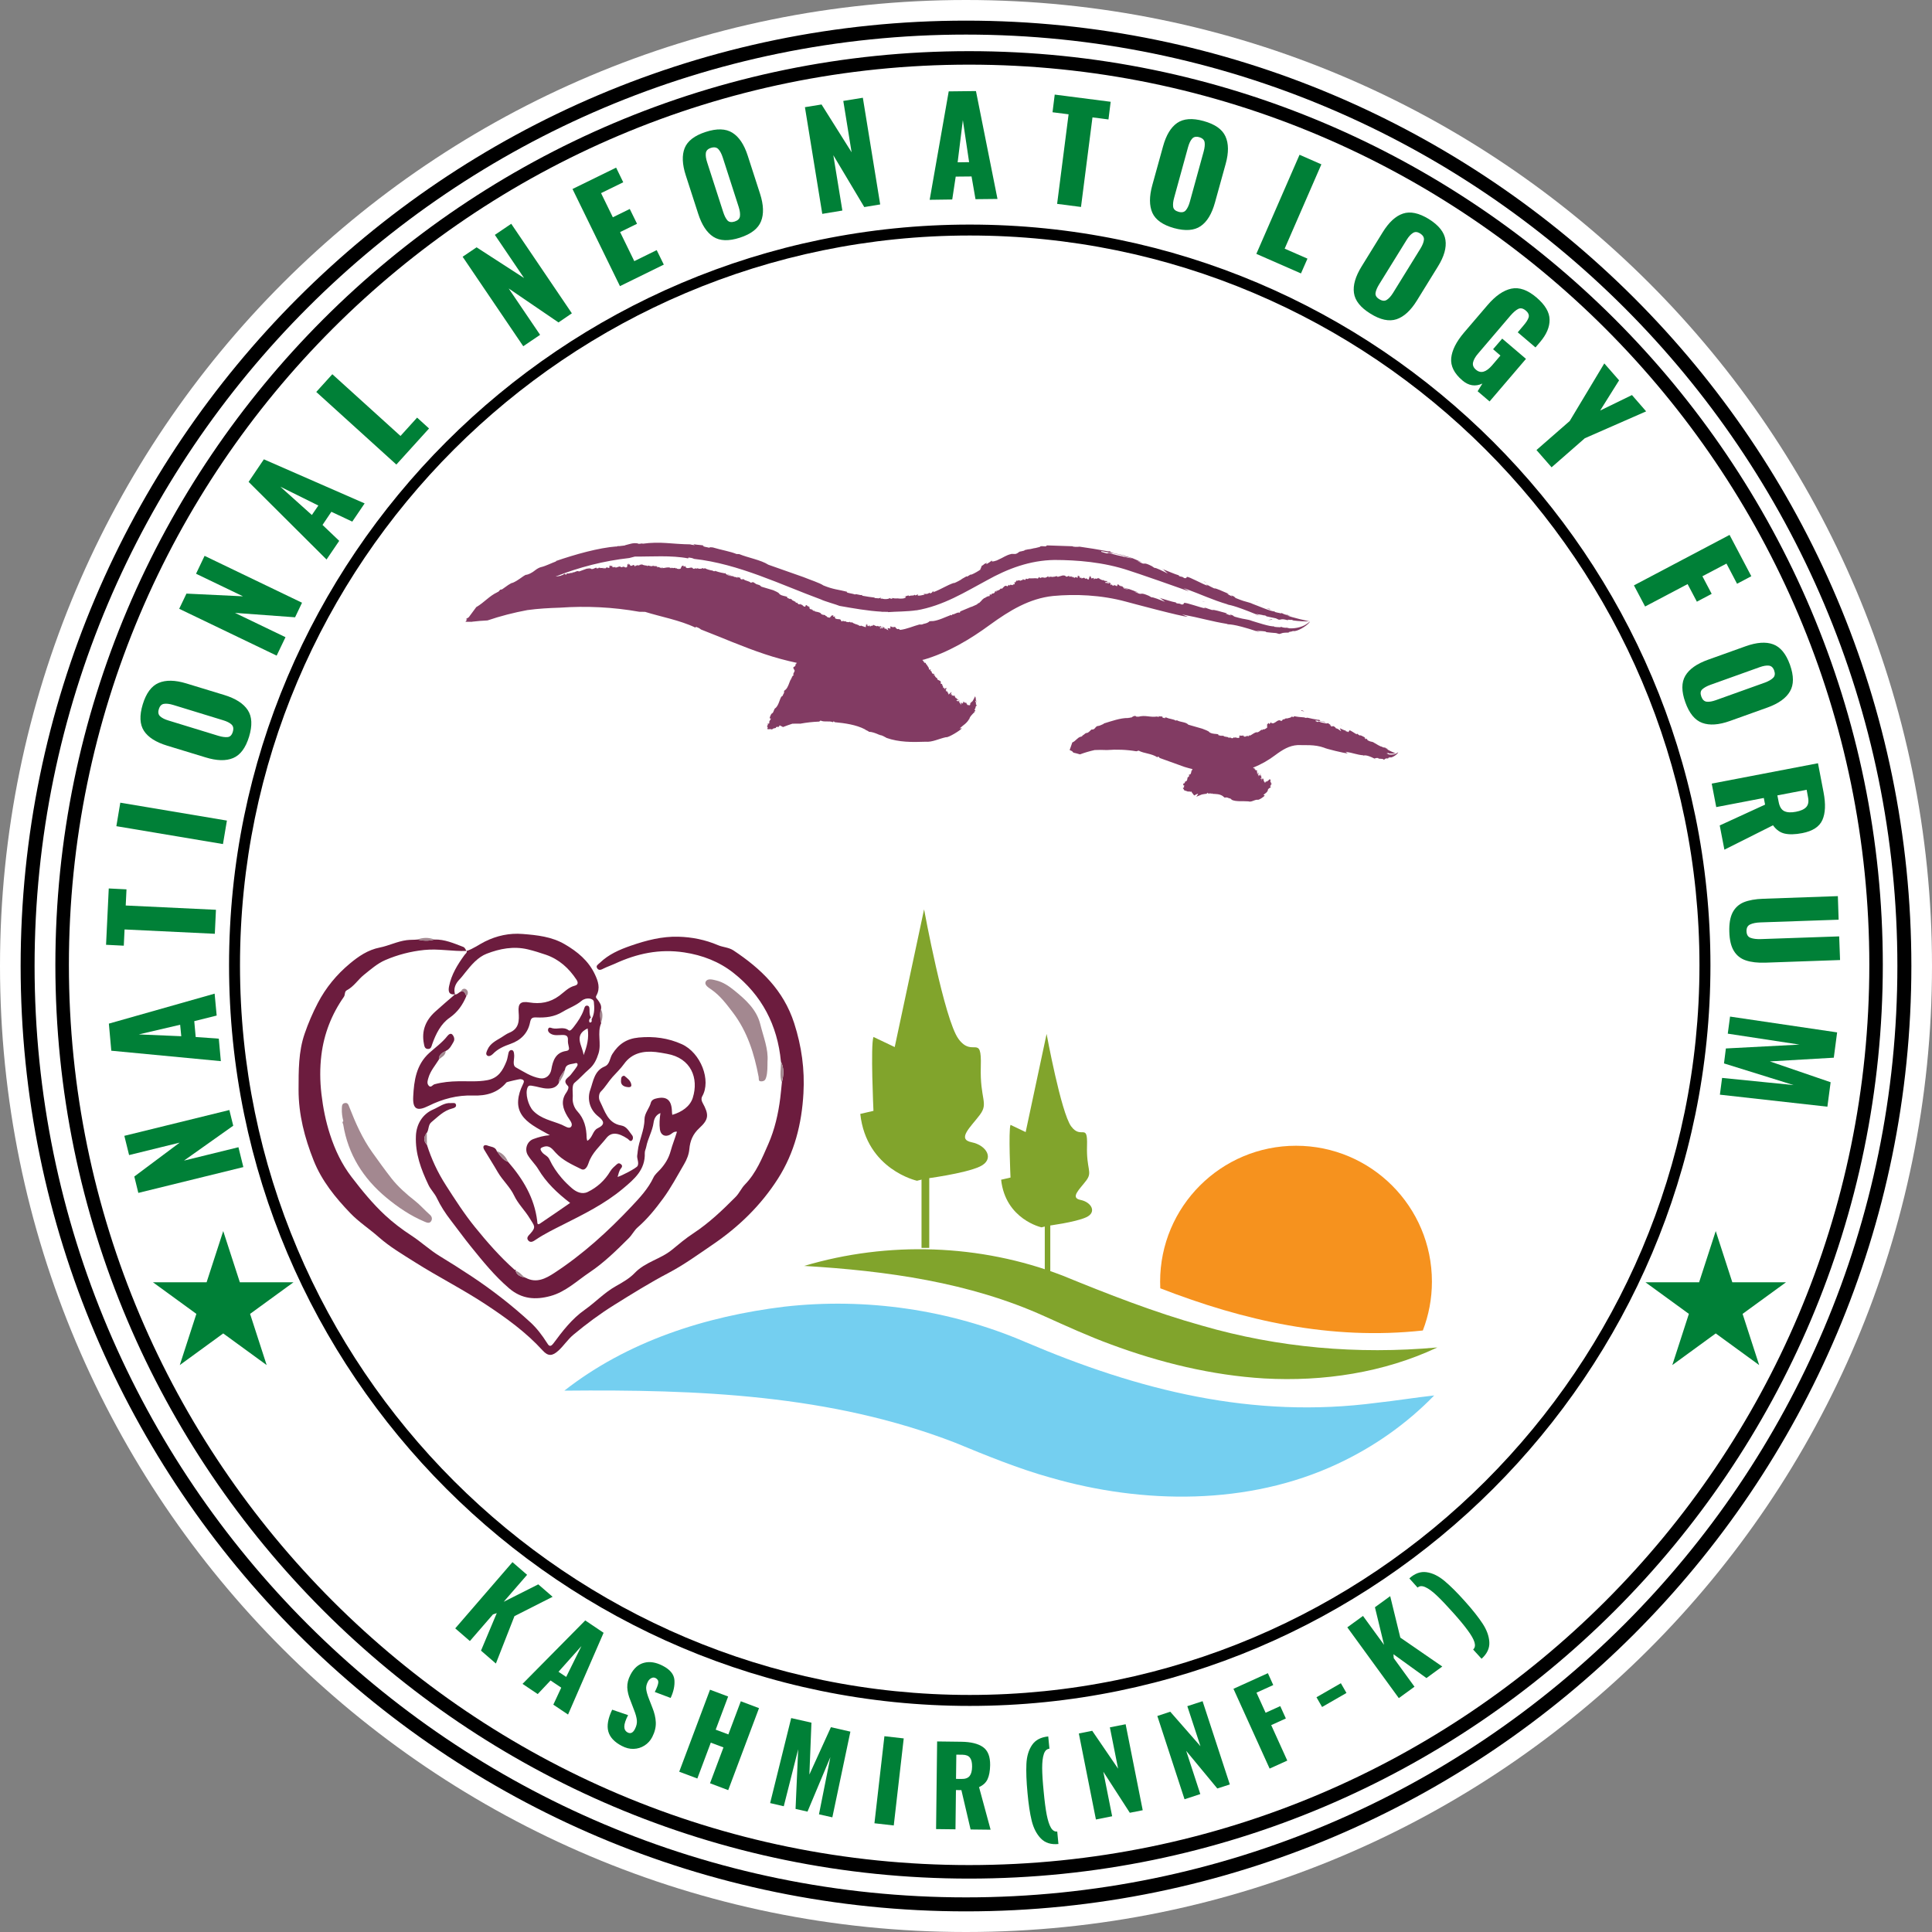 <?xml version="1.0" encoding="utf-8"?>
<!-- Generator: Adobe Illustrator 26.2.1, SVG Export Plug-In . SVG Version: 6.00 Build 0)  -->
<svg version="1.1" id="Layer_1" xmlns="http://www.w3.org/2000/svg" xmlns:xlink="http://www.w3.org/1999/xlink" x="0px" y="0px"
	 viewBox="0 0 500 500" style="enable-background:new 0 0 500 500;" xml:space="preserve">
<rect x="0" y="0" width="500" height="500" fill="#808080" stroke="none"/>
<style type="text/css">
	.st0{clip-path:url(#SVGID_00000041261454285732718230000011015935507804891531_);}
	.st1{fill:#FFFFFF;}
	.st2{clip-path:url(#SVGID_00000015341133040241897980000014916907378695993745_);}
	.st3{clip-path:url(#SVGID_00000097476337783727796880000014565011293913554864_);}
	.st4{clip-path:url(#SVGID_00000038382994567987083530000000963968735140183993_);}
	.st5{fill:#008037;}
	.st6{clip-path:url(#SVGID_00000049222562132923953660000002193357478806368672_);}
	.st7{clip-path:url(#SVGID_00000158750752168984934130000013648189546151520667_);}
	.st8{fill:#C01777;}
	.st9{clip-path:url(#SVGID_00000176751515109380586920000013366458262278958267_);}
	.st10{clip-path:url(#SVGID_00000086670595949431543660000012707197979455077521_);}
	.st11{clip-path:url(#SVGID_00000000928493416667444380000013268589870586098111_);}
	.st12{clip-path:url(#SVGID_00000170267898798874374010000016724586498132349314_);}
	.st13{fill:#823B63;}
	.st14{fill:#6C1C3E;}
	.st15{fill:#A38890;}
	.st16{enable-background:new    ;}
	.st17{fill:#81A42C;}
	.st18{fill:#74CFF0;}
	.st19{fill:#F6921E;}
	.st20{fill:none;stroke:#81A42C;stroke-width:2;stroke-miterlimit:10;enable-background:new    ;}
	.st21{fill:#81A42C;enable-background:new    ;}
	.st22{fill:none;stroke:#81A42C;stroke-width:1.426;stroke-miterlimit:10;enable-background:new    ;}
</style>
<g>
	<g transform="translate(87.749, 75.67)">
	</g>
</g>
<g>
	<g transform="translate(310.709, 98.759)">
	</g>
</g>
<g>
	<g transform="translate(334.348, 222.089)">
	</g>
</g>
<g>
	<g>
		<defs>
			<path id="SVGID_1_" d="M250,0C111.93,0,0,111.93,0,250s111.93,250,250,250s250-111.93,250-250S388.07,0,250,0"/>
		</defs>
		<clipPath id="SVGID_00000007427980300833213050000012043378084291976610_">
			<use xlink:href="#SVGID_1_"  style="overflow:visible;"/>
		</clipPath>
		<g style="clip-path:url(#SVGID_00000007427980300833213050000012043378084291976610_);">
			<rect x="-50" y="-50" class="st1" width="600" height="600"/>
		</g>
	</g>
	<g>
		<g>
			<defs>
				<rect id="SVGID_00000103230051921809422830000011565060972976043190_" x="14.33" y="13.23" width="472.94" height="472.94"/>
			</defs>
			<clipPath id="SVGID_00000142859663060841928160000007790730167647284374_">
				<use xlink:href="#SVGID_00000103230051921809422830000011565060972976043190_"  style="overflow:visible;"/>
			</clipPath>
			<g style="clip-path:url(#SVGID_00000142859663060841928160000007790730167647284374_);">
				<path d="M250.8,486.18c-130.35,0-236.47-106.12-236.47-236.47c0-130.35,106.12-236.47,236.47-236.47
					s236.47,106.12,236.47,236.47C487.27,380.06,381.15,486.18,250.8,486.18z M250.8,16.73c-128.48,0-232.97,104.49-232.97,232.98
					c0,128.48,104.49,232.97,232.97,232.97c128.49,0,232.98-104.49,232.98-232.97C483.78,121.22,379.29,16.73,250.8,16.73z"/>
			</g>
		</g>
		<g>
			<defs>
				<rect id="SVGID_00000169552498954726594360000000972234153557719981_" x="59.28" y="58.12" width="383.38" height="383.38"/>
			</defs>
			<clipPath id="SVGID_00000026148590751941580240000007088839142516707215_">
				<use xlink:href="#SVGID_00000169552498954726594360000000972234153557719981_"  style="overflow:visible;"/>
			</clipPath>
			<g style="clip-path:url(#SVGID_00000026148590751941580240000007088839142516707215_);">
				<path d="M250.97,441.49c-105.67,0-191.69-86.02-191.69-191.69S145.3,58.12,250.97,58.12c105.66,0,191.69,86.02,191.69,191.69
					S356.63,441.49,250.97,441.49z M250.97,60.95c-104.16,0-188.86,84.7-188.86,188.85c0,104.15,84.7,188.85,188.86,188.85
					c104.15,0,188.85-84.7,188.85-188.85C439.82,145.65,355.12,60.95,250.97,60.95z"/>
			</g>
		</g>
		<g>
			<defs>
				<rect id="SVGID_00000173161024590075108400000000399343673240011966_" x="5.34" y="5.34" width="489.32" height="489.32"/>
			</defs>
			<clipPath id="SVGID_00000046333639503899518570000008266565917194206345_">
				<use xlink:href="#SVGID_00000173161024590075108400000000399343673240011966_"  style="overflow:visible;"/>
			</clipPath>
			<g style="clip-path:url(#SVGID_00000046333639503899518570000008266565917194206345_);">
				<path d="M250,494.66C115.13,494.66,5.34,384.86,5.34,250C5.34,115.13,115.13,5.34,250,5.34
					c134.86,0,244.66,109.79,244.66,244.66C494.66,384.86,384.86,494.66,250,494.66z M250,8.95C117.06,8.95,8.95,117.06,8.95,250
					S117.06,491.04,250,491.04S491.04,382.94,491.04,250S382.94,8.95,250,8.95z"/>
			</g>
		</g>
		<g>
			<g>
				<g transform="translate(45.349, 228.882)">
					<g>
						<path class="st5" d="M-9.55,79.84l-1.04-4.24l11.74-8.77l-13.09,3.22l-1.23-4.98l27.18-6.68l1,4.06L2.27,71.48l14.09-3.46
							l1.27,5.14L-9.55,79.84z"/>
					</g>
				</g>
			</g>
			<g>
				<g transform="translate(40.574, 206.984)">
					<g>
						<path class="st5" d="M-11.77,64.94l-0.63-7.01l27.37-7.76l0.53,5.67l-5.8,1.45l0.37,4.1l5.98,0.43l0.53,5.82L-11.77,64.94z
							 M6.05,58.22l-10.71,2.5l11,0.47L6.05,58.22z"/>
					</g>
				</g>
			</g>
			<g>
				<g transform="translate(39.167, 184.782)">
					<g>
						<path class="st5" d="M-6.93,55.76l-0.2,4.2l-4.59-0.23l0.7-14.58l4.59,0.23l-0.2,4.18l23.35,1.11l-0.29,6.21L-6.93,55.76z"/>
					</g>
				</g>
			</g>
			<g>
				<g transform="translate(40.683, 165.175)">
					<g>
						<path class="st5" d="M-10.57,48.64l1.02-6.08l27.59,4.63l-1.02,6.08L-10.57,48.64z"/>
					</g>
				</g>
			</g>
			<g>
				<g transform="translate(43.552, 149.665)">
					<g>
						<path class="st5" d="M20.9,41.01c-0.89,2.9-2.26,4.73-4.12,5.51c-1.85,0.78-4.24,0.72-7.15-0.18l-9.93-3.03
							c-2.91-0.89-4.91-2.16-6-3.83c-1.09-1.68-1.19-3.96-0.31-6.86c0.89-2.91,2.26-4.76,4.12-5.55c1.86-0.79,4.23-0.75,7.11,0.12
							l9.93,3.03c2.91,0.9,4.92,2.2,6.02,3.89C21.68,35.8,21.79,38.1,20.9,41.01z M16.7,39.72c0.25-0.83,0.13-1.46-0.35-1.9
							c-0.48-0.44-1.2-0.8-2.17-1.09L1.3,32.78c-0.98-0.3-1.79-0.39-2.42-0.29c-0.64,0.1-1.09,0.56-1.33,1.39
							c-0.25,0.79-0.13,1.41,0.35,1.84c0.48,0.44,1.2,0.8,2.17,1.09l12.88,3.95c0.97,0.29,1.78,0.4,2.42,0.33
							C16,41.03,16.45,40.57,16.7,39.72z"/>
					</g>
				</g>
			</g>
			<g>
				<g transform="translate(50.856, 127.805)">
					<g>
						<path class="st5" d="M-4.48,29.75l1.88-3.93l14.63,0.7l-12.15-5.84l2.21-4.63l25.22,12.13l-1.8,3.77L9.96,30.81l13.07,6.29
							l-2.29,4.77L-4.48,29.75z"/>
					</g>
				</g>
			</g>
			<g>
				<g transform="translate(61.089, 107.861)">
					<g>
						<path class="st5" d="M3.25,16.85l3.95-5.84l26.08,11.41l-3.2,4.71l-5.41-2.54l-2.29,3.4l4.32,4.12l-3.28,4.83L3.25,16.85z
							 M21.3,22.97l-9.85-4.88l8.17,7.33L21.3,22.97z"/>
					</g>
				</g>
			</g>
			<g>
				<g transform="translate(74.117, 89.827)">
					<g>
						<path class="st5" d="M7.73,11.61l4.16-4.59L29.53,23l4.3-4.75l3.09,2.81l-8.46,9.34L7.73,11.61z"/>
					</g>
				</g>
			</g>
			<g>
				<g transform="translate(98.918, 66.196)">
					<g>
						<path class="st5" d="M20.81,0.25l3.61-2.44l12.29,7.95L29.15-5.41l4.24-2.87l15.69,23.17l-3.46,2.36L32.73,8.46l8.13,12
							l-4.36,2.95L20.81,0.25z"/>
					</g>
				</g>
			</g>
			<g>
				<g transform="translate(117.903, 54.122)">
					<g>
						<path class="st5" d="M30.26-5.21l11.29-5.53l1.84,3.79l-5.74,2.81l3.05,6.25l4.38-2.15l1.88,3.83l-4.38,2.15l3.67,7.52
							l5.8-2.85l1.84,3.75l-11.35,5.57L30.26-5.21z"/>
					</g>
				</g>
			</g>
			<g>
				<g transform="translate(135.588, 45.934)">
					<g>
						<path class="st5" d="M55.89,15.58c-2.87,0.93-5.16,0.86-6.86-0.23c-1.7-1.09-3-3.08-3.93-5.98l-3.2-9.89
							c-0.94-2.89-1.03-5.26-0.29-7.11c0.75-1.84,2.56-3.23,5.43-4.16c2.89-0.94,5.19-0.87,6.9,0.2c1.72,1.07,3.04,3.03,3.97,5.9
							l3.2,9.89c0.93,2.9,1.01,5.28,0.25,7.15C60.61,13.23,58.79,14.64,55.89,15.58z M54.54,11.4c0.83-0.27,1.29-0.73,1.37-1.37
							c0.09-0.64-0.02-1.44-0.33-2.42L51.45-5.21c-0.32-0.97-0.7-1.68-1.15-2.15c-0.45-0.46-1.1-0.56-1.93-0.29
							c-0.78,0.25-1.21,0.7-1.29,1.35C47-5.65,47.12-4.85,47.43-3.9l4.14,12.82c0.31,0.97,0.68,1.7,1.09,2.17
							C53.08,11.56,53.71,11.66,54.54,11.4z"/>
					</g>
				</g>
			</g>
			<g>
				<g transform="translate(157.694, 39.419)">
					<g>
						<path class="st5" d="M50.62-11.68l4.3-0.7l7.78,12.37L60.55-13.3l5.06-0.82l4.49,27.61l-4.12,0.68L57.97,0.75l2.34,14.32
							l-5.2,0.86L50.62-11.68z"/>
					</g>
				</g>
			</g>
			<g>
				<g transform="translate(179.907, 36.397)">
					<g>
						<path class="st5" d="M65.62-12.75l7.05-0.08l5.57,27.92l-5.69,0.06l-1.02-5.88l-4.1,0.04l-0.9,5.92l-5.84,0.08L65.62-12.75z
							 M70.9,5.57L69.28-5.31L67.93,5.61L70.9,5.57z"/>
					</g>
				</g>
			</g>
			<g>
				<g transform="translate(202.151, 36.761)">
					<g>
						<path class="st5" d="M74.4-7.18l-4.16-0.53l0.57-4.57l14.48,1.86l-0.57,4.57l-4.14-0.53L77.61,16.8L71.43,16L74.4-7.18z"/>
					</g>
				</g>
			</g>
			<g>
				<g transform="translate(221.375, 39.636)">
					<g>
						<path class="st5" d="M82.47,19.4c-2.91-0.81-4.78-2.13-5.61-3.95c-0.82-1.84-0.83-4.23-0.02-7.17l2.77-10
							c0.8-2.93,2.03-4.97,3.67-6.1c1.65-1.13,3.93-1.3,6.84-0.49c2.93,0.81,4.82,2.13,5.65,3.97c0.84,1.83,0.87,4.2,0.06,7.11
							l-2.77,10c-0.81,2.94-2.04,4.98-3.71,6.12C87.69,20.03,85.4,20.2,82.47,19.4z M83.63,15.18c0.84,0.24,1.47,0.1,1.88-0.39
							c0.42-0.49,0.77-1.22,1.04-2.19l3.58-13.01c0.27-0.98,0.35-1.79,0.25-2.42c-0.11-0.64-0.59-1.08-1.43-1.31
							c-0.79-0.22-1.4-0.08-1.82,0.41c-0.43,0.49-0.77,1.22-1.04,2.19l-3.58,13.01c-0.28,0.97-0.36,1.78-0.27,2.42
							C82.33,14.52,82.8,14.95,83.63,15.18z"/>
					</g>
				</g>
			</g>
			<g>
				<g transform="translate(243.49, 46.443)">
					<g>
						<path class="st5" d="M92.83-6.39l5.65,2.48l-9.5,21.82l5.9,2.58l-1.68,3.83l-11.55-5.06L92.83-6.39z"/>
					</g>
				</g>
			</g>
			<g>
				<g transform="translate(261.091, 54.57)">
					<g>
						<path class="st5" d="M93.57,26.6c-2.57-1.59-3.99-3.37-4.26-5.37c-0.28-1.98,0.39-4.27,1.99-6.86l5.45-8.83
							c1.6-2.59,3.34-4.2,5.24-4.83c1.89-0.64,4.13-0.17,6.7,1.41c2.58,1.61,4.01,3.42,4.3,5.41c0.3,2-0.34,4.28-1.93,6.84
							l-5.45,8.83c-1.6,2.59-3.36,4.21-5.28,4.85C98.4,28.69,96.15,28.21,93.57,26.6z M95.88,22.87c0.74,0.46,1.38,0.52,1.93,0.16
							c0.54-0.34,1.09-0.94,1.62-1.8l7.09-11.47c0.53-0.87,0.83-1.63,0.9-2.27c0.07-0.64-0.27-1.19-1-1.66
							c-0.7-0.42-1.32-0.46-1.86-0.1c-0.55,0.34-1.09,0.94-1.62,1.8L95.84,19c-0.53,0.86-0.85,1.61-0.94,2.23
							C94.8,21.87,95.13,22.42,95.88,22.87z"/>
					</g>
				</g>
			</g>
			<g>
				<g transform="translate(280.372, 67.164)">
					<g>
						<path class="st5" d="M98.07,31.27c-2.1-1.79-3.06-3.71-2.87-5.76c0.2-2.03,1.3-4.22,3.3-6.58l6.1-7.13
							c2.05-2.4,4.1-3.82,6.15-4.26c2.05-0.44,4.22,0.33,6.53,2.29c2.22,1.9,3.35,3.8,3.38,5.71c0.04,1.92-0.79,3.86-2.48,5.84
							l-1.17,1.37l-4.59-3.91l1.47-1.74c0.72-0.83,1.17-1.54,1.35-2.13c0.17-0.6-0.07-1.19-0.74-1.76
							c-0.69-0.58-1.33-0.73-1.95-0.43c-0.6,0.3-1.26,0.87-1.99,1.7l-8.4,9.85c-0.73,0.84-1.16,1.62-1.31,2.31
							c-0.15,0.7,0.1,1.32,0.76,1.88c1.23,1.05,2.63,0.66,4.2-1.17l2.13-2.5l-1.9-1.64l2.36-2.74l6.15,5.24l-9.42,11.02l-3.09-2.64
							l1.23-1.99C101.43,32.95,99.69,32.67,98.07,31.27z"/>
					</g>
				</g>
			</g>
			<g>
				<g transform="translate(297.439, 82.579)">
					<g>
						<path class="st5" d="M108.8,26.38l8.95-14.91l3.83,4.38l-4.9,7.82l8.23-4.01l3.67,4.22l-15.87,6.96l-8.6,7.52l-3.91-4.47
							L108.8,26.38z"/>
					</g>
				</g>
			</g>
			<g>
				<g transform="translate(318.76, 111.115)">
					<g>
						<path class="st5" d="M128.85,27.32l5.63,10.69l-3.69,1.95l-2.74-5.22l-6.23,3.28l2.4,4.55l-3.83,2.03l-2.4-4.55l-11,5.8
							l-2.89-5.47L128.85,27.32z"/>
					</g>
				</g>
			</g>
			<g>
				<g transform="translate(327.339, 128.243)">
					<g>
						<path class="st5" d="M108.82,53.5c-1.02-2.84-1.02-5.13,0-6.86c1.03-1.74,2.99-3.11,5.86-4.14l9.77-3.5
							c2.87-1.02,5.23-1.19,7.11-0.49c1.87,0.69,3.32,2.45,4.34,5.28c1.02,2.87,1.02,5.17,0,6.9c-1.01,1.75-2.94,3.13-5.78,4.16
							l-9.77,3.5c-2.87,1.02-5.25,1.19-7.15,0.49C111.3,58.15,109.84,56.37,108.82,53.5z M112.96,52.03
							c0.3,0.82,0.77,1.26,1.41,1.33c0.64,0.07,1.43-0.07,2.38-0.41l12.7-4.55c0.95-0.36,1.66-0.77,2.11-1.23
							c0.46-0.45,0.54-1.09,0.25-1.9c-0.28-0.77-0.74-1.18-1.39-1.25c-0.65-0.07-1.43,0.07-2.38,0.41l-12.7,4.55
							c-0.94,0.34-1.65,0.73-2.13,1.17C112.74,50.58,112.66,51.21,112.96,52.03z"/>
					</g>
				</g>
			</g>
			<g>
				<g transform="translate(334.562, 150.095)">
					<g>
						<path class="st5" d="M135.93,47.43l1.45,7.56c0.57,3,0.47,5.38-0.31,7.13c-0.78,1.75-2.52,2.88-5.22,3.4
							c-1.83,0.35-3.34,0.39-4.53,0.12c-1.18-0.26-2.19-0.98-3.03-2.15l-12.58,6.31l-1.21-6.27l11.74-5.39l-0.33-1.72l-12.31,2.36
							l-1.17-6.08L135.93,47.43z M125.75,57.43c0.23,1.23,0.71,2.02,1.43,2.38c0.74,0.37,1.75,0.43,3.05,0.18
							c1.24-0.24,2.13-0.63,2.66-1.21s0.69-1.41,0.47-2.52L133,54.3l-7.58,1.45L125.75,57.43z"/>
					</g>
				</g>
			</g>
			<g>
				<g transform="translate(338.367, 173.167)">
					<g>
						<path class="st5" d="M109.18,68.03c-0.07-2.1,0.21-3.78,0.84-5.02c0.64-1.24,1.61-2.14,2.91-2.68
							c1.31-0.53,2.99-0.83,5.04-0.9l19.3-0.68l0.2,6.1l-20.22,0.7c-1.14,0.04-2.03,0.22-2.68,0.53c-0.66,0.31-0.97,0.91-0.94,1.78
							c0.03,0.87,0.37,1.43,1.04,1.68c0.68,0.26,1.59,0.37,2.72,0.33l20.22-0.7l0.23,6.12l-19.3,0.68c-2.05,0.07-3.75-0.13-5.1-0.59
							c-1.34-0.45-2.37-1.27-3.09-2.46C109.63,71.74,109.24,70.11,109.18,68.03z"/>
					</g>
				</g>
			</g>
			<g>
				<g transform="translate(338.666, 196.151)">
					<g>
						<path class="st5" d="M136.78,71.03l-0.86,6.55l-16.55,0.96l15.73,5.39l-0.84,6.33l-27.82-3.11l0.57-4.34l18.52,1.86
							l-18.03-5.61l0.49-3.87l19.05-1l-18.56-2.83l0.59-4.42L136.78,71.03z"/>
					</g>
				</g>
			</g>
			<g>
				<defs>
					<rect id="SVGID_00000037678728512358315920000007651694026745764026_" x="40.77" y="319.74" width="33.99" height="32.39"/>
				</defs>
				<clipPath id="SVGID_00000024696104641620960730000004128163646799970949_">
					<use xlink:href="#SVGID_00000037678728512358315920000007651694026745764026_"  style="overflow:visible;"/>
				</clipPath>
				<g style="clip-path:url(#SVGID_00000024696104641620960730000004128163646799970949_);">
					<g>
						<defs>
							<polyline id="SVGID_00000026845533323375918040000013308160038403682234_" points="57.77,319.74 61.78,332.12 74.77,332.12 
								64.26,339.77 68.27,352.14 57.77,344.49 47.27,352.14 51.28,339.77 40.77,332.12 53.76,332.12 57.77,319.74 							"/>
						</defs>
						<clipPath id="SVGID_00000032633967176382332500000004331107418035910846_">
							<use xlink:href="#SVGID_00000026845533323375918040000013308160038403682234_"  style="overflow:visible;"/>
						</clipPath>
						<g style="clip-path:url(#SVGID_00000032633967176382332500000004331107418035910846_);">
							<path class="st8" d="M40.77,319.74h33.99v32.39H40.77V319.74z"/>
						</g>
					</g>
				</g>
			</g>
			<g>
				<g transform="translate(85.815, 317.572)">
					<g>
						<path class="st5" d="M46.81,86.71l3.79,3.28l-6.06,6.98l8.95-4.51l3.71,3.22l-9.87,5l-4.81,12.27l-3.85-3.34l4.08-9.71
							l-0.98,0.33l-5.98,6.9l-3.79-3.28L46.81,86.71z"/>
					</g>
				</g>
			</g>
			<g>
				<g transform="translate(99.72, 329.105)">
					<g>
						<path class="st5" d="M51.74,90.26l4.75,3.2l-9.2,21.16l-3.81-2.56l2.05-4.4l-2.77-1.86l-3.32,3.52l-3.93-2.64L51.74,90.26z
							 M46.81,104.88l3.95-7.99l-5.94,6.66L46.81,104.88z"/>
					</g>
				</g>
			</g>
			<g>
				<g transform="translate(114.58, 338.697)">
					<g>
						<path class="st5" d="M46.35,113.15c-1.93-1-3.09-2.25-3.5-3.75s-0.08-3.38,1-5.63l4.12,1.41c-0.66,1.27-0.98,2.26-0.98,2.97
							c0,0.71,0.29,1.21,0.88,1.52c0.74,0.38,1.36,0.09,1.86-0.88c0.41-0.78,0.58-1.54,0.51-2.27c-0.07-0.75-0.32-1.65-0.74-2.7
							l-0.92-2.42c-0.49-1.17-0.77-2.29-0.82-3.36c-0.04-1.08,0.23-2.18,0.82-3.3c0.87-1.69,2.05-2.73,3.52-3.11
							c1.47-0.39,3.09-0.13,4.85,0.78c1.89,0.98,2.9,2.21,3.01,3.69c0.11,1.46-0.22,3.01-0.98,4.63l-4.1-1.54
							c0.53-1.05,0.83-1.84,0.9-2.38c0.07-0.53-0.16-0.94-0.7-1.23c-0.38-0.19-0.76-0.17-1.13,0.04c-0.37,0.2-0.66,0.51-0.86,0.9
							c-0.36,0.69-0.5,1.33-0.43,1.95c0.07,0.61,0.29,1.41,0.66,2.38l0.9,2.31c0.56,1.37,0.87,2.66,0.92,3.89
							c0.05,1.23-0.26,2.49-0.92,3.79c-0.49,0.94-1.16,1.68-2.01,2.21c-0.85,0.54-1.78,0.83-2.81,0.86
							C48.41,113.95,47.38,113.69,46.35,113.15z"/>
					</g>
				</g>
			</g>
			<g>
				<g transform="translate(129.752, 346.237)">
					<g>
						<path class="st5" d="M54,91.06l4.69,1.76l-3.22,8.58l3.28,1.23l3.22-8.58l4.71,1.78l-7.97,21.22L54,115.27l3.48-9.28
							l-3.28-1.23l-3.48,9.28l-4.69-1.76L54,91.06z"/>
					</g>
				</g>
			</g>
			<g>
				<g transform="translate(147.78, 352.636)">
					<g>
						<path class="st5" d="M56.98,92l5.24,1.19l-0.53,13.42l5.57-12.25l5.04,1.15l-4.67,22.18l-3.46-0.78l2.95-14.81l-5.92,14.11
							l-3.09-0.7l0.68-15.44l-3.73,14.75L51.53,114L56.98,92z"/>
					</g>
				</g>
			</g>
			<g>
				<g transform="translate(168.274, 356.75)">
					<g>
						<path class="st5" d="M60.61,92.58l5,0.57l-2.58,22.53l-5-0.57L60.61,92.58z"/>
					</g>
				</g>
			</g>
			<g>
				<g transform="translate(180.447, 358.014)">
					<g>
						<path class="st5" d="M62.08,92.67l6.25,0.08c2.48,0.03,4.35,0.49,5.61,1.37c1.27,0.89,1.89,2.45,1.86,4.69
							c-0.03,1.52-0.25,2.72-0.66,3.61c-0.4,0.89-1.14,1.58-2.21,2.07l2.99,11.02l-5.18-0.06l-2.38-10.18l-1.41-0.02l-0.12,10.16
							l-5.02-0.06L62.08,92.67z M68.37,102.38c1.01,0.02,1.72-0.25,2.13-0.78c0.41-0.53,0.62-1.33,0.63-2.4
							c0.01-1.02-0.16-1.79-0.53-2.29c-0.37-0.52-1.01-0.78-1.93-0.8l-1.62-0.02l-0.08,6.27L68.37,102.38z"/>
					</g>
				</g>
			</g>
			<g>
				<g transform="translate(199.083, 357.779)">
					<g>
						<path class="st5" d="M74.84,119.45c-1.93,0.19-3.44-0.29-4.55-1.43c-1.1-1.14-1.88-2.65-2.36-4.55
							c-0.47-1.91-0.83-4.31-1.09-7.19c-0.29-3.04-0.38-5.56-0.29-7.54c0.09-1.98,0.58-3.61,1.45-4.9c0.87-1.3,2.27-2.04,4.2-2.23
							l0.31,3.17c-0.69,0.07-1.17,0.53-1.45,1.39c-0.29,0.86-0.43,2.07-0.43,3.63c0.01,1.55,0.14,3.57,0.39,6.08
							c0.23,2.47,0.49,4.47,0.78,5.98c0.3,1.51,0.66,2.62,1.09,3.36c0.44,0.74,0.98,1.07,1.64,1L74.84,119.45z"/>
					</g>
				</g>
			</g>
			<g>
				<g transform="translate(212.034, 356.385)">
					<g>
						<path class="st5" d="M67.17,92.24l3.46-0.7l6.7,9.81L75.2,90.65l4.08-0.8l4.42,22.25l-3.34,0.66l-6.86-10.63l2.29,11.53
							l-4.2,0.84L67.17,92.24z"/>
					</g>
				</g>
			</g>
			<g>
				<g transform="translate(229.558, 352.537)">
					<g>
						<path class="st5" d="M69.96,91.56l3.34-1.11l7.82,8.93l-3.4-10.36l3.95-1.29l7.05,21.55l-3.24,1.04l-8.05-9.73l3.65,11.18
							L77,113.11L69.96,91.56z"/>
					</g>
				</g>
			</g>
			<g>
				<g transform="translate(246.397, 346.619)">
					<g>
						<path class="st5" d="M72.82,90.44l8.91-4.04l1.39,3.07l-4.34,1.97l2.36,5.2l3.79-1.72l1.45,3.2l-3.79,1.72l4.16,9.18
							l-4.57,2.07L72.82,90.44z"/>
					</g>
				</g>
			</g>
			<g>
				<g transform="translate(259.944, 340.148)">
					<g>
						<path class="st5" d="M80.76,99.1l6.31-3.63l1.45,2.52l-6.31,3.63L80.76,99.1z"/>
					</g>
				</g>
			</g>
			<g>
				<g transform="translate(272.051, 332.943)">
					<g>
						<path class="st5" d="M76.63,88.21l4.06-2.95l5.45,7.48l-2.36-9.73l3.95-2.87l2.62,10.73l10.86,7.48l-4.1,2.99l-8.54-6.17
							l0.08,1.02l5.37,7.39l-4.06,2.95L76.63,88.21z"/>
					</g>
				</g>
			</g>
			<g>
				<g transform="translate(286.276, 322.075)">
					<g>
						<path class="st5" d="M94.97,104.82c0.48-0.44,0.59-1.07,0.35-1.88c-0.25-0.82-0.83-1.84-1.74-3.07
							c-0.9-1.24-2.18-2.79-3.85-4.65c-1.69-1.89-3.1-3.37-4.22-4.42c-1.13-1.07-2.11-1.77-2.93-2.13
							c-0.82-0.37-1.48-0.33-1.99,0.12l-2.13-2.38c1.43-1.3,2.92-1.83,4.47-1.6c1.53,0.22,3.06,0.96,4.59,2.23
							c1.53,1.27,3.32,3.05,5.37,5.35c1.93,2.15,3.43,4.05,4.51,5.69c1.09,1.65,1.68,3.27,1.76,4.83c0.09,1.57-0.57,3-2.01,4.3
							L94.97,104.82z"/>
					</g>
				</g>
			</g>
			<g>
				<defs>
					<rect id="SVGID_00000070806152120258628010000007402762184742071685_" x="425.84" y="318.6" width="36.38" height="34.68"/>
				</defs>
				<clipPath id="SVGID_00000048475406548252504740000010106882393512863656_">
					<use xlink:href="#SVGID_00000070806152120258628010000007402762184742071685_"  style="overflow:visible;"/>
				</clipPath>
				<g style="clip-path:url(#SVGID_00000048475406548252504740000010106882393512863656_);">
					<g>
						<defs>
							<polyline id="SVGID_00000078743877875452531820000012427549487890842033_" points="444.03,318.6 448.32,331.85 
								462.22,331.85 450.98,340.03 455.27,353.28 444.03,345.09 432.79,353.28 437.08,340.03 425.84,331.85 439.73,331.85 
								444.03,318.6 							"/>
						</defs>
						<clipPath id="SVGID_00000165194070516076753370000017262517085825929894_">
							<use xlink:href="#SVGID_00000078743877875452531820000012427549487890842033_"  style="overflow:visible;"/>
						</clipPath>
						<g style="clip-path:url(#SVGID_00000165194070516076753370000017262517085825929894_);">
							<path class="st5" d="M425.84,318.6h36.38v34.68h-36.38V318.6z"/>
						</g>
					</g>
				</g>
			</g>
			<g>
				<defs>
					<rect id="SVGID_00000041253903680450836080000011726635455025263016_" x="39.58" y="318.6" width="36.38" height="34.68"/>
				</defs>
				<clipPath id="SVGID_00000089550203115856050280000017922462740690897562_">
					<use xlink:href="#SVGID_00000041253903680450836080000011726635455025263016_"  style="overflow:visible;"/>
				</clipPath>
				<g style="clip-path:url(#SVGID_00000089550203115856050280000017922462740690897562_);">
					<g>
						<defs>
							<polyline id="SVGID_00000001628999544994615100000006982796120468493757_" points="57.77,318.6 62.07,331.85 75.96,331.85 
								64.72,340.03 69.01,353.28 57.77,345.09 46.53,353.28 50.82,340.03 39.58,331.85 53.47,331.85 57.77,318.6 							"/>
						</defs>
						<clipPath id="SVGID_00000140732755656987367270000007423490352289597328_">
							<use xlink:href="#SVGID_00000001628999544994615100000006982796120468493757_"  style="overflow:visible;"/>
						</clipPath>
						<g style="clip-path:url(#SVGID_00000140732755656987367270000007423490352289597328_);">
							<path class="st5" d="M39.58,318.6h36.38v34.68H39.58V318.6z"/>
						</g>
					</g>
				</g>
			</g>
		</g>
		<g>
			<g>
				<path class="st13" d="M306.18,204.3c0,0,0.04,0.03,0.1,0.06l-0.01-0.03L306.18,204.3z"/>
				<polygon class="st13" points="307.53,204.95 307.45,204.9 307.48,204.92 				"/>
				<path class="st13" d="M347.35,187.85c-0.29-0.14-0.31-0.12-0.28-0.07C347.17,187.82,347.27,187.85,347.35,187.85z"/>
				<polygon class="st13" points="340.59,185.39 340.51,185.22 340.55,185.38 				"/>
				<path class="st13" d="M340.98,189.82l0.02,0.04l0.01-0.04C340.99,189.82,340.98,189.82,340.98,189.82z"/>
				<path class="st13" d="M341.43,189.96l0.01,0.09c0.03,0.01,0.05,0.02,0.08,0.02c0.01-0.04,0.03-0.07,0.05-0.07
					C341.52,189.98,341.48,189.97,341.43,189.96z"/>
				<path class="st13" d="M341.57,190c0.01,0.01,0.02,0.05,0.03,0.09c0.06,0.02,0.14,0.05,0.2,0.06l0.01-0.09
					C341.72,190.05,341.65,190.02,341.57,190z"/>
				<path class="st13" d="M342.02,190.21c0.02,0,0.02,0,0.04,0.01l0.02-0.02v0.02c0.01,0,0.02,0.01,0.02,0.01
					c0.01-0.01,0.01-0.04,0.02-0.05c-0.03-0.01-0.06-0.02-0.09-0.02C342.03,190.16,342.03,190.18,342.02,190.21z"/>
				<path class="st13" d="M344.1,190.89l0.15,0.12c0.11,0.06,0.17,0.04,0.23,0.01C344.34,190.97,344.22,190.93,344.1,190.89z"/>
				<path class="st13" d="M345.39,191.33l0.13,0.16c0.15-0.17,0.91,0.33,1.33,0.59l-0.18-0.33
					C346.25,191.61,345.82,191.47,345.39,191.33z"/>
				<path class="st13" d="M348.2,191.9l0.08,0.08l0.11-0.01C348.32,191.94,348.27,191.92,348.2,191.9z"/>
				<path class="st13" d="M348.4,191.97l0.16,0.14c0.04-0.01,0.04-0.04,0.07-0.06C348.54,192.02,348.48,191.99,348.4,191.97z"/>
				<path class="st13" d="M326.19,201.67L326.19,201.67L326.19,201.67z"/>
				<path class="st13" d="M326.42,201.81c0,0-0.04,0.04-0.06,0.07C326.34,201.91,326.41,201.83,326.42,201.81
					c0-0.01,0.01-0.01,0.01-0.02l-0.04,0.05C326.35,201.89,326.39,201.84,326.42,201.81z"/>
				<polygon class="st13" points="326.57,201.65 326.66,201.55 326.58,201.65 				"/>
				<path class="st13" d="M326.45,202.32c0,0.02,0,0.05,0.01,0.06l0.01-0.1l-0.01,0.01L326.45,202.32z"/>
				<path class="st13" d="M326.46,202.04c-0.01,0.02,0.03-0.06,0.07-0.12v-0.02L326.46,202.04z"/>
				<path class="st13" d="M326.53,201.88c0,0,0.01-0.02,0.02-0.02C326.53,201.86,326.53,201.88,326.53,201.88z"/>
				<path class="st13" d="M326.57,201.8L326.57,201.8c0.04-0.06,0.1-0.15,0.04-0.04l-0.04,0.06c0.01,0.01,0.01,0.01,0.01,0.02
					c0.02-0.03,0.06-0.12,0.03-0.05l0.01-0.02l-0.01,0.03c-0.06,0.11-0.01,0.02-0.01,0.02l0.05-0.08c0.14-0.28-0.01,0.03-0.01,0.03
					l0.1-0.19c-0.09,0.17-0.11,0.24-0.12,0.29c0.01-0.01,0.01-0.01,0.01-0.02l-0.01,0.02c0.01,0,0.02,0.02,0.03-0.01
					c-0.01,0.02-0.03,0.08-0.03,0.16l0.04-0.09l-0.01,0.1c0.04-0.11,0.07-0.32,0.11-0.54C326.69,201.6,326.61,201.72,326.57,201.8z"
					/>
				<path class="st13" d="M326.67,201.62c0.05-0.08,0.06-0.1,0.1-0.16C326.74,201.51,326.71,201.55,326.67,201.62z"/>
				<path class="st13" d="M326.77,201.46C326.77,201.46,326.77,201.46,326.77,201.46C326.77,201.46,326.77,201.46,326.77,201.46z"/>
				<path class="st13" d="M326.77,201.46C326.77,201.45,326.77,201.45,326.77,201.46L326.77,201.46z"/>
				<path class="st13" d="M326.77,201.45h0.01c0-0.01,0-0.02,0.01-0.02C326.78,201.43,326.78,201.44,326.77,201.45z"/>
				<path class="st13" d="M326.77,201.46L326.77,201.46l-0.01,0.04C326.76,201.48,326.77,201.47,326.77,201.46z"/>
				<path class="st13" d="M338.13,185.69c1.6,0.36,1.6,0.36,3.11,0.62l0.31-0.12c-0.29,0.06,0.04,0.33,0.18,0.4
					c0.31,0.06,0.98,0.18,1.24,0.23l-0.04,0.08c-0.74-0.19-1.85-0.34-2.43-0.46l-0.03,0.18l0.56,0.25l0.24-0.19
					c0.73,0.41,1.15,0.33,1.62,0.49c0.34,0.09,0.61,0.09,0.7-0.01l0.07,0.02c0,0-0.01-0.03-0.03-0.05l0.01-0.01
					c0.34,0.25,0.51,0.37,0.95,0.64l-0.47-0.15l0.41,0.36c0.33,0.23,0.23-0.41,1.05,0.28l0.21,0.29c0.16-0.16,0.89,0.41,1.3,0.71
					l-0.36-0.79c0.54,0.22,1.11,0.57,1.6,0.64c-0.02,0.03-0.12,0.05,0.03,0.19l0.31,0.01l0.14,0.17c0.31-0.02,0.25-0.28,0.43-0.46
					l-0.03,0.05c0.2-0.25,1.59,0.96,2.02,0.99c-0.09-0.06-0.17-0.26,0.04-0.05c0.03-0.05-0.14-0.16-0.21-0.24
					c0.27,0.11,0.22,0.22,0.81,0.58c0.07-0.06,0.19-0.05,0.32-0.01h0.01v0.01c0.3,0.09,0.69,0.37,1.01,0.49
					c0.04,0.07,0.18,0.22-0.14,0.12l0.47,0.38c0.19,0.06-0.28-0.38,0.15-0.13c0.32,0.23-0.09,0.27,0.62,0.56
					c0.43,0.24,0.95,0.16,1.26,0.45c0.36,0.12,1.78,1.2,2.14,0.99l-0.03,0.14c0.12,0.03,0.39,0.12,0.56,0.13l-0.02,0.02
					c0.1,0.03,0.12,0.01,0.12-0.03c0,0,0.04-0.03,0.03-0.06l-0.03,0.02v-0.05c0.18,0.08,0.15,0.24,0.53,0.38l0.05-0.06
					c0.11,0.11,0.57,0.3-0.06,0.11c0.42,0.4,2.25,1.14,2.25,1.14c-0.23,0.11-1.17,0.11-1.66,0.06c-0.06-0.06-0.14-0.11-0.19-0.16
					c0.07,0.14-0.43-0.01-0.37,0.18c0.02,0,0.02,0.01,0.03,0.01l0.04-0.07c0.14,0.08,0.66,0.14-0.04,0.12
					c0.26,0.13,0.91,0.3,1.62,0.18c0.72-0.09,1.31-0.58,1.31-0.58c-0.06,0.41-1.26,1.27-1.9,1.36c-0.1-0.03-0.22-0.06-0.29-0.08
					c0.15,0.13-0.74,0.13-0.33,0.35c-1.01-0.14-0.81,0.2-1.18,0.3l-0.33-0.2l-1.06-0.08c0-0.05-0.02-0.1-0.1-0.15
					c-0.41-0.05-0.68,0.05-0.97,0.06l0.45,0.26c-0.18-0.11-0.19-0.06-0.29-0.07l0.01-0.03c-2.61-1.35-2.86-0.76-3.1-0.88l0.11-0.04
					c-1.76-0.15-2.63-0.62-4.65-0.93l0.56,0.41c-0.58,0.07-5.76-1.21-6.12-1.46c-2.45-0.88-4.92-0.61-6.86-0.67
					c-2.15,0.13-3.88,1.19-5.83,2.64c-1.56,1.19-3.53,2.34-5.61,3.16c0,0.09-0.14,0.27,0.22,0.15l-0.04,0.03l-0.02,0.05l0.2-0.15
					c-0.16,0.13,0.15-0.01-0.04,0.12l-0.02,0.01c-0.19,0.13-0.09,0.11-0.15,0.17c0.09-0.07,0.13-0.1,0.13-0.1s0.03-0.01,0.1-0.04
					c-0.2,0.22,0.14,0.08-0.08,0.29l0.16-0.09c-0.18,0.22,0.38-0.06,0.04,0.27c0.15,0.03,0.28,0.02,0.45,0.03
					c0.01,0.07,0.14,0.06-0.1,0.29c-0.09,0.19,0.22-0.02,0.24,0.04c-0.31,0.24-0.03,0.08-0.15,0.22c0.26-0.23,0,0.06,0.21-0.12
					l-0.15,0.14l0.02,0.12l-0.04,0.02c-0.12,0.11,0.03,0.01-0.02,0.06l0.19-0.15l-0.19,0.17c-0.04,0.05,0.01,0.01,0.04-0.01
					c0,0-0.04,0.03-0.06,0.05c-0.07,0.08,0.05,0.03,0.21-0.12c-0.02,0.03-0.1,0.12-0.1,0.12c0.05-0.02,0.1-0.09,0.15-0.14
					c-0.04,0.07-0.15,0.17-0.06,0.14l-0.08,0.05c0.08-0.05-0.12,0.16,0.08,0.01l0.24-0.23l-0.12,0.08l0.27-0.19
					c-0.03,0.03-0.07,0.06-0.12,0.12c0.12-0.08-0.1,0.14,0.1-0.04l-0.16,0.17l0.16-0.14c-0.1,0.1-0.28,0.26-0.32,0.34l-0.02,0.06
					l0.18-0.19c-0.06,0.08-0.28,0.32-0.08,0.15l-0.14,0.14c-0.03,0.08,0.24-0.22,0.15-0.1l-0.12,0.11c0.06,0.03,0.32-0.18,0.19,0.03
					l-0.05,0.06c-0.04,0.07,0.04,0.05,0.04,0.05l0.02-0.04l0.06-0.01l-0.09,0.11l0.06-0.02l-0.07,0.08c-0.05,0.1,0.01,0.08,0.1,0
					l0.04-0.06c0,0,0.24-0.29,0.39-0.45c0,0,0.16-0.18,0.09-0.06c-0.06,0.08-0.08,0.1-0.16,0.19c0.1-0.09,0.03-0.02,0.22-0.23
					c-0.16,0.17-0.31,0.4-0.36,0.5c0.04,0.03,0.23-0.22,0.15-0.06l-0.16,0.27c-0.02,0.05,0.24-0.31,0.16-0.17
					c-0.04,0.13,0.1-0.14,0.07-0.04l0.02-0.02l-0.02,0.02c-0.06,0.12,0.03,0.04,0.03,0.04l0.07-0.07c0.17-0.26,0.01,0.05,0.01,0.05
					l0.12-0.18c-0.1,0.21-0.12,0.34-0.09,0.39c-0.06,0.14-0.03,0.09,0.01,0.05l0.04-0.09c-0.03,0.22-0.02,0.22,0.05,0.23l0.09-0.16
					c-0.06,0.11-0.12,0.3-0.13,0.33l0.09-0.04l-0.04,0.08c-0.03-0.01-0.12,0.03-0.15,0.01l-0.07,0.17l-0.02,0.12
					c0.01,0,0.01,0,0.01,0c-0.01,0-0.01,0-0.01,0v0.01c0.01,0,0.01,0,0.01-0.01l0.09-0.19c-0.02,0.11-0.01,0.14,0.01,0.14
					c0.07-0.04,0.03-0.01,0,0.01c0.02,0.01,0.04-0.03,0.06,0c0,0,0.06-0.05,0.1-0.17h0.01l0.01-0.03l0.01-0.01
					c-0.01,0.07-0.02,0.11-0.03,0.16l0.08-0.05c-0.16,0.11,0.11-0.08-0.08,0.06c0,0.01,0,0.01,0,0.01c0.02-0.01,0.02-0.01,0.04-0.03
					c-0.05,0.04-0.03,0.02-0.04,0.03c0,0.01,0,0.02,0,0.03l0.03-0.03c-0.03,0.03-0.02,0.03-0.03,0.03c0,0,0,0,0,0.01
					c0.05-0.04,0.14-0.11-0.01,0.03c0.08-0.06,0.16-0.13,0.25-0.21c-0.02,0.03,0.06-0.05-0.17,0.19c-0.12,0.15,0.14-0.12,0.12-0.1
					c-0.22,0.27-0.06,0.07-0.17,0.19c0.2-0.21,0.01-0.01,0.16-0.17l-0.14,0.15l-0.03,0.05l-0.03,0.04
					c-0.11,0.14,0.01-0.01-0.04,0.05l0.04-0.04c0-0.01,0.01-0.02,0.01-0.01l0.11-0.13l-0.11,0.13c0,0,0,0.01,0,0.01
					c0.03-0.04,0.02-0.01,0.08-0.09c-0.02,0.02-0.06,0.07-0.08,0.1c0.03-0.04,0.08-0.09,0.11-0.13c-0.04,0.06-0.14,0.17-0.08,0.1
					l-0.03,0.04c0,0.01,0,0.01,0,0.02c0.01-0.02-0.01,0,0.01-0.02l0.12-0.16v-0.01l-0.01,0.01l0.01-0.01l0.01-0.01v0.01l0.19-0.24
					c-0.02,0.03-0.05,0.07-0.1,0.14c0.09-0.11-0.1,0.14,0.06-0.08l-0.14,0.18l0.12-0.16c-0.04,0.05-0.09,0.11-0.14,0.18l-0.02,0.09
					l0.02-0.09c-0.05,0.07-0.1,0.15-0.14,0.18v0.01l0.12-0.16c-0.03,0.04-0.09,0.12-0.12,0.17c-0.02,0.04-0.03,0.06,0.04-0.04
					l-0.04,0.05c0,0.01,0,0.01,0,0.01c0.02-0.02,0.05-0.07,0.03-0.03l-0.03,0.03c0,0.01,0,0.01,0,0.01
					c0.05-0.06,0.09-0.11,0.01,0.02l-0.01,0.04l0.03-0.03l-0.03,0.05l-0.01,0.05l0.02-0.03c0,0,0.05-0.08,0.11-0.18l0.01-0.05
					c0.01,0.01,0.01,0.02,0.01,0.02c0.06-0.09,0.13-0.21,0.18-0.3c0,0,0.02-0.02,0.02-0.03c0-0.01,0-0.01,0-0.01v0.01v-0.01
					c0.01,0,0.01,0,0.01,0l0.04-0.06l-0.04,0.06c0.03-0.05,0.08-0.14,0.03-0.04c0,0.01-0.01,0.01-0.01,0.02v0.01
					c0.02-0.03,0.02-0.03,0.05-0.09c-0.02,0.04-0.03,0.06-0.05,0.09c0.02,0.05,0.03,0.38,0.06,0.29c0-0.03,0.01-0.18,0.01-0.06
					v-0.16c0,0,0.02,0.13,0.04,0.26c0.02-0.27,0.05-0.02,0.07,0.01c0.01,0.06-0.01,0.16-0.01,0.16l0.03,0.2c0,0-0.02-0.27,0.01-0.18
					c0.03,0.12-0.01,0.28,0.05,0.33c0.04,0.09,0.07-0.14,0.11,0.04c0,0,0.04,0.11,0.09,0.23l0.12,0.04
					c0.03-0.03,0.06-0.09,0.05-0.14l0.02,0.01c0.01-0.03-0.02-0.04-0.05-0.04c0,0-0.04-0.02-0.07-0.02l0.02,0.01l-0.05-0.01
					c0.06-0.04,0.22,0.01,0.31-0.09l-0.06-0.03c0.09-0.02,0.21-0.14,0.11,0.04c0.32-0.05,0.91-0.66,0.9-0.68
					c0.14,0.07,0.22,0.41,0.22,0.59c-0.06,0.03-0.11,0.05-0.14,0.06c0.14-0.02,0,0.23,0.28,0.16c-0.26,0.26,0.12,0.29,0.18,0.43
					l-0.2,0.07l-0.08,0.38c-0.04-0.01-0.1-0.02-0.14-0.01c-0.03,0.15,0.04,0.29,0.06,0.43l0.24-0.11c-0.1,0.05-0.05,0.07-0.07,0.11
					l-0.02-0.01c-1.19,0.6-0.72,0.85-0.83,0.93l-0.03-0.06c-0.23,0.63-0.67,0.67-1.12,1.17l0.34,0.09c0,0.24-1.66,1.35-1.87,1.11
					c-0.86,0-1.57,0.71-2.36,0.43c-1.44-0.12-3.21,0.14-4.33-0.41l0.02-0.03c-0.19-0.15-0.41-0.44-0.64-0.3l0.02-0.07l-0.17-0.01
					l0.02-0.02c-0.31-0.14-0.66-0.27-1.07-0.1c-0.03-0.18-0.35-0.2-0.4-0.38c-0.92-0.65-1.85-0.56-2.84-0.64
					c-0.02-0.04,0-0.18-0.1-0.18l-0.03,0.22c-0.34-0.37-0.8,0.15-1.12-0.32l-0.13,0.26c-0.43,0.04-0.86,0.12-1.28,0.2l-1.42,0.58
					l0.46-0.69l-0.21-0.06l-0.81,0.43l-0.62-0.82l-0.09-0.18c-0.03-0.01-0.08-0.05-0.1-0.04c-0.09-0.01,0.08,0.14-0.09,0.08
					c-0.03,0.03-0.67-0.19-0.46-0.03l-0.11-0.07c0,0-0.05,0.01-0.04,0.04l-0.01-0.01c0,0,0.01,0.02,0.04,0.03
					c0,0,0.03,0.03,0.06,0.04l-0.02-0.01l0.04,0.02c-0.05-0.01-0.19-0.09-0.27-0.09l0.06,0.04c-0.08-0.04-0.19-0.05-0.1-0.06
					c-0.28-0.09-0.82-0.26-0.82-0.26c-0.11-0.08-0.14-0.19-0.15-0.24l0.11,0.05c-0.12-0.06,0-0.06-0.24-0.17
					c0.21,0.05-0.12-0.14-0.19-0.2l0.17,0.07l-0.01-0.09c0.04,0.02,0.09,0.05,0.12,0.06c-0.01-0.03-0.11-0.12-0.16-0.18l-0.17-0.06
					c0.07,0.03,0.02-0.01,0.02-0.01l0.03,0.01c0.78,0.18,0.23-0.15,0.3-0.13l0.05,0.04c-0.12-0.24,0.15-0.17,0.12-0.39l-0.27-0.09
					c-0.07-0.08-0.02-0.58,0.2-0.5c0.38-0.05,0.03-0.51,0.46-0.5c0.48-0.22,0.29-0.78,0.52-1.14l0.02,0.02
					c0.11-0.03,0.33-0.02,0.18-0.16l0.06,0.03l-0.02-0.07l0.02,0.02c0.08-0.09,0.14-0.19-0.06-0.42c0.16,0.05,0.12-0.08,0.28-0.04
					c0.43-0.18,0.33-0.67,0.47-1.04c0.04,0.01,0.17,0.08,0.17,0.04l-0.2-0.11c0.33,0.02,0.08-0.28,0.35-0.29
					c-0.72-0.18-1.45-0.35-2.17-0.59c-2.05-0.73-4.48-1.62-6.41-2.31c-0.1-0.08-0.03-0.2-0.48-0.37l-0.1,0.2
					c-1.56-1.03-3.46-0.96-4.86-1.73l-0.59,0.17c-2.52-0.42-5.08-0.52-7.62-0.32c-1.05-0.04-2.11-0.06-3.17,0
					c-1.3,0.29-2.57,0.66-3.8,1.12c-0.56-0.17-1.12-0.32-1.7-0.45l-0.35-0.38l-0.62-0.29l0.09-0.27l-0.01-0.02
					c0.01-0.02,0.03-0.03,0.04-0.05l0.59-1.7c-0.01,0.03-0.01,0.07-0.01,0.07c0.89-0.36,1.27-1.24,2.15-1.48l-0.01-0.03
					c0.07,0.11,0.27-0.03,0.49-0.21l0.05-0.2v0.06c0.07,0.02,0.1-0.03,0.15-0.04c0.35-0.3,0.72-0.64,0.92-0.54
					c0.66-0.19,0.88-0.73,1.31-0.97c-0.19,0.07,0.33,0.18,0.67-0.16c0.14-0.07,0.42-0.68,0.87-0.68c0.45-0.01,1.04-0.39,1.56-0.56
					l-0.13-0.06c2.08-0.64,4.42-1.48,6.33-1.45c-0.34,0.36,0.5-0.44,0.12-0.01l0.71-0.06c0.03-0.03,0.03-0.06,0.03-0.06
					c0.39-0.15,0.79-0.62,1.32-0.29c0.05,0.29,0.68-0.17,0.43,0.12c2-0.57,2.94,0.21,5.1-0.1l-0.14,0.04l0.48,0.1l-0.12-0.26
					c0.27,0.22,1.14,0.01,1.06,0.24l-0.07,0.01c-0.07,0.22,0.46,0.22,0.7,0.34c0.01-0.11-0.05-0.16-0.09-0.17
					c0.05,0,0.18-0.01,0.41-0.04c0.84,0.43,1.88,0.39,2.44,0.81l0.31-0.09c0.85,0.53,2.32,0.4,2.97,1.15
					c1.09,0.31,2.24,0.64,3.59,1.03c0.64,0.29,1.64,0.54,1.89,0.96c0.95,0.52,1.49,0.28,2.3,0.52c-0.22,0.35,0.54,0.2,0.73,0.43
					c0.03-0.34,0.51,0.14,0.68-0.12l-0.01,0.21l1.24,0.22l-0.1,0.04c-0.04,0.17,0.22,0.01,0.39,0.09l0.26-0.22l-0.09,0.25
					c0.13,0.06,0.17,0.01,0.24-0.03l-0.03,0.08c0.29,0.12,0.62,0,0.65-0.22c0.12,0.04,0.07,0.18,0.19,0.16
					c0.18-0.05,0.06-0.14-0.02-0.2c0.24,0.07,0.28,0.22,0.71,0.11l-0.18,0.11c0.26-0.11,0.42,0.18,0.77-0.12l0.01-0.34l-0.33,0.18
					l0.54-0.39c0.12,0.02,0.04,0.08,0.08,0.16c0.32-0.2,0.38,0.12,0.52-0.19l0.09,0.22l0.22-0.26c-0.03,0.15-0.13,0.43,0.29,0.41
					l0.38-0.04l-0.16-0.22c0.21,0.05,0.39,0.32,0.59-0.02l0.07,0.19c0.35-0.03,0.02-0.35,0.33-0.3l-0.05,0.19
					c0.78-0.31,1.18-0.85,1.95-0.96l0.03,0.08c0.27-0.05,0.67-0.31,0.79-0.4l-0.09,0.01l0.53-0.33l0.09,0.11l0.36-0.26l0.04,0.1
					c0.42-0.09,0.74-0.33,1.01-0.61h-0.15c0.09-0.06,0.03-0.43,0.02-0.68c0.32-0.16,0.05-0.29,0.54-0.39
					c-0.06,0.15-0.1,0.2,0.03,0.27c0.42-0.36,0.26-0.18,0.51-0.61c-0.16,0.34,0.16,0.49,0.6,0.4c0.86-0.38,0.85-0.71,1.55-0.77
					l0.45,0.18c0.36-0.05,0.27-0.48,0.54-0.4c0.77-0.08,0.05-0.19,0.72-0.26l-0.01-0.01l0.06,0.01c0.36,0.05,0.51-0.11,0.8-0.14
					l0.44-0.16c0.07-0.33,0.43-0.04,0.65-0.04l0.12-0.23c0.69,0.15,1.71,0.26,2.7,0.32c0.08,0.15,0.4,0.12,0.73,0.09L338.13,185.69z
					"/>
				<path class="st13" d="M326.74,201.49l0.02-0.03L326.74,201.49z"/>
				<path class="st13" d="M326.77,201.46L326.77,201.46L326.77,201.46z"/>
				<path class="st13" d="M336.79,183.82l-0.05,0.13l0.72,0.14l0.03-0.03C337.41,183.99,337.14,183.9,336.79,183.82z"/>
				<polygon class="st13" points="331.37,182.54 331.39,182.63 331.4,182.63 				"/>
				<path class="st13" d="M292.31,185.71c0.12,0.05,0.24,0.04,0.36-0.01c-0.01-0.07-0.23-0.03-0.3-0.08
					C292.49,185.65,292.36,185.7,292.31,185.71z"/>
				<polygon class="st13" points="292.29,185.72 292.31,185.71 292.26,185.7 				"/>
				<path class="st13" d="M321.68,184.47l0.02-0.02c0-0.05,0-0.1,0-0.14L321.68,184.47z"/>
				<polygon class="st13" points="288.35,151.37 288.37,151.38 288.35,151.23 				"/>
				<path class="st13" d="M287.27,150.85l0.02-0.03c-0.03-0.05-0.12-0.08-0.24-0.09l-0.04,0.14L287.27,150.85z"/>
				<path class="st13" d="M285.24,149.99c0,0.04-0.01,0.09-0.01,0.09h0.01V149.99z"/>
				<path class="st13" d="M268.61,149.59c0.04,0.04-0.02,0.08-0.02,0.08c0.05,0.06,0.09,0.06,0.12,0.03
					C268.71,149.64,268.64,149.65,268.61,149.59z"/>
				<polygon class="st13" points="268.59,149.68 268.59,149.68 268.57,149.65 				"/>
				<polygon class="st13" points="282.04,149.24 282.06,149.24 282.08,149.13 				"/>
				<path class="st13" d="M256.04,154.2c0.05,0.05,0.08,0.04,0.09-0.01c-0.04-0.06-0.08-0.02-0.11-0.07
					C256.06,154.15,256.04,154.2,256.04,154.2z"/>
				<polygon class="st13" points="256.04,154.21 256.04,154.2 256.02,154.19 				"/>
				<polygon class="st13" points="264.61,150.06 264.62,150.06 264.6,149.94 				"/>
				<polygon class="st13" points="229.66,162.57 229.67,162.57 229.62,162.44 				"/>
				<path class="st13" d="M228.65,162.34l0.01-0.03c-0.04-0.04-0.11-0.04-0.22-0.03l0.01,0.14L228.65,162.34z"/>
				<path class="st13" d="M226.83,161.95c0.01,0.03,0.01,0.08,0.01,0.08h0.01L226.83,161.95z"/>
				<polygon class="st13" points="224.11,161.66 224.12,161.66 224.14,161.54 				"/>
				<path class="st13" d="M222.22,161.77c-0.01,0.04,0,0.09,0,0.09h0.02L222.22,161.77z"/>
				<polygon class="st13" points="215.17,159.31 215.19,159.32 215.27,159.23 				"/>
				<path class="st13" d="M189.63,149.19l0.03-0.03c-0.08-0.06-0.31-0.14-0.61-0.19l-0.05,0.13L189.63,149.19z"/>
				<path class="st13" d="M184.46,147.67c0,0.04,0.01,0.09,0.01,0.09h0.02L184.46,147.67z"/>
				<path class="st13" d="M242.08,187.47l-0.07,0.08l0.01,0.04c0.03,0.03,0.06,0.03,0.1,0.02L242.08,187.47z"/>
				<path class="st13" d="M242.93,187.77c-0.02-0.03-0.03-0.08-0.03-0.08h-0.01L242.93,187.77z"/>
				<path class="st13" d="M239.12,184.45c0.01,0.04,0.01,0.08,0.01,0.08L239.12,184.45z"/>
				<polygon class="st13" points="238.16,184.34 238.16,184.3 238.13,184.38 				"/>
				<polygon class="st13" points="230.77,172.97 230.78,172.97 230.7,172.85 				"/>
				<polygon class="st13" points="248.84,181.83 248.85,181.83 248.85,181.69 				"/>
				<path class="st13" d="M248.29,181.36l0.02-0.03c-0.01-0.05-0.05-0.07-0.11-0.09l-0.05,0.13L248.29,181.36z"/>
				<path class="st13" d="M247.43,180.45c-0.02,0.03-0.04,0.08-0.04,0.08L247.43,180.45z"/>
				<path class="st13" d="M240.6,173.24c-0.04,0.05-0.03,0.07,0.01,0.09c0.06-0.04,0.03-0.08,0.07-0.12
					C240.66,173.26,240.6,173.24,240.6,173.24z"/>
				<polygon class="st13" points="240.59,173.24 240.6,173.24 240.61,173.22 				"/>
				<polygon class="st13" points="246.19,179.17 246.19,179.17 246.28,179.08 				"/>
				<path class="st13" d="M252.78,181.42c0.02-0.14-0.04-0.09-0.12-0.02c-0.01,0.15-0.01,0.23-0.01,0.23
					C252.68,181.58,252.74,181.46,252.78,181.42z"/>
				<path class="st13" d="M251.15,182.08l0.06,0.07c0-0.03-0.02-0.07-0.02-0.07H251.15z"/>
				<path class="st13" d="M240.21,188.2c0.02,0.03,0.03,0.08,0.03,0.08h0.01L240.21,188.2z"/>
				<path class="st13" d="M198.64,188.24c-0.03,0.03,0.03,0.05,0.09,0.06c0.01-0.04,0.02-0.06,0.02-0.06
					C198.71,188.24,198.66,188.24,198.64,188.24z"/>
				<polygon class="st13" points="200.06,188.73 200,188.68 200.02,188.72 				"/>
				<path class="st13" d="M326.93,159.36l0.12-0.08C326.8,159.31,326.81,159.33,326.93,159.36z"/>
				<path class="st13" d="M328.16,160.47c0.22-0.02,0.65-0.05,0.86-0.06c0.51-0.12,0.3-0.12-0.01-0.12
					C328.49,160.4,328.16,160.47,328.16,160.47z"/>
				<path class="st13" d="M311.26,155.62c0.29,0.07,0.55,0.11,0.73,0.13C311.19,155.55,311.15,155.56,311.26,155.62z"/>
				<polygon class="st13" points="300.2,154.77 300.29,154.8 299.99,154.57 				"/>
				<path class="st13" d="M325.36,159.27l-0.03-0.05l-0.22,0.07C325.23,159.29,325.31,159.28,325.36,159.27z"/>
				<path class="st13" d="M326.92,156.07l0.15-0.06C326.81,155.99,326.81,156.02,326.92,156.07z"/>
				<path class="st13" d="M328.52,157.67c0.45,0.07,0.29-0.02,0.03-0.11c-0.47-0.06-0.78-0.08-0.78-0.08
					C327.96,157.52,328.33,157.62,328.52,157.67z"/>
				<path class="st13" d="M312.28,150.76c-0.78-0.3-0.82-0.3-0.72-0.22C311.84,150.65,312.09,150.73,312.28,150.76z"/>
				<polygon class="st13" points="300.86,147.33 300.95,147.35 300.67,147.11 				"/>
				<path class="st13" d="M129.66,156.33c0.37-0.09,0.72-0.23,1.1-0.28l0.01-0.03c0.09,0.27,2.18-0.49,3.52-0.79
					c-0.03-0.03-0.06-0.05-0.09-0.08c0.03,0.02,0.05,0.05,0.05,0.05c0.06-0.19,0.1-0.38,0.15-0.58l-0.34,0.03l-3.38,0.97
					C130.33,155.85,129.99,156.09,129.66,156.33z"/>
				<path class="st13" d="M139.88,154.38c0.3-0.01,0.66-0.04,1.03-0.15c0.39-0.09,1.57-0.57,2.61-0.51c0.56,0.03,1.3-0.02,2.07-0.07
					l-0.43-0.95c-0.07,0.02-0.14,0.02-0.21,0.04c-0.26,0.08-0.52,0.16-0.77,0.19l-0.08,0.06c-0.26,0.05-0.5,0.1-0.76,0.15
					l-0.08,0.12C142.13,153.61,141,153.99,139.88,154.38z"/>
				<path class="st13" d="M158.66,153.79c1.53,0.15,2.98,0.34,4.31,0.61l-0.05-0.11l0.01-0.44c-1.27-0.35-2.77,0.19-3.95-0.27
					L158.66,153.79z"/>
				<path class="st13" d="M170.18,146.96c0.02,0.01,0.01,0.02,0.03,0.02l0.17,0.02c0.06-0.03,0.15-0.03,0.17-0.08L170.18,146.96z"/>
				<path class="st13" d="M174.8,147.16l0.01,0.03h0.02C174.81,147.18,174.81,147.16,174.8,147.16z"/>
				<path class="st13" d="M183.21,152.16c0.08,0.01,0.15,0.04,0.23,0.06c0.03-0.01,0.05-0.03,0.07-0.03
					C183.41,152.18,183.31,152.17,183.21,152.16z"/>
				<path class="st13" d="M183.8,152.21c0.01,0.05,0.02,0.1,0.11,0.11c0.15,0.03,0.15-0.03,0.11-0.09
					C183.95,152.23,183.88,152.22,183.8,152.21z"/>
				<path class="st13" d="M184.09,152.24c0.11,0.09,0.26,0.18,0.45,0.26l0.43,0.03l-0.02,0.15l0.34,0.01l-0.03,0.11
					c0.08,0.05,0.16,0.01,0.24,0.03l0.13-0.22l-0.48-0.03l0.65-0.02C185.24,152.41,184.67,152.31,184.09,152.24z"/>
				<path class="st13" d="M186.01,152.72c0.05,0,0.05,0.03,0.09,0.03c0.03-0.02,0.07-0.06,0.11-0.14c-0.06-0.02-0.12-0.02-0.18-0.04
					C186.04,152.62,186,152.65,186.01,152.72z"/>
				<path class="st13" d="M188.7,153.14l0.13,0.27c0.17,0.07,0.28-0.14,0.37-0.18C189.04,153.19,188.86,153.15,188.7,153.14z"/>
				<path class="st13" d="M189.22,153.23c0.03-0.01,0.06-0.01,0.08,0.04c0.24,0.12,0.27,0.07,0.28,0.03
					C189.46,153.27,189.34,153.26,189.22,153.23z"/>
				<path class="st13" d="M189.94,162.4c0.25,0.1,0.48,0.2,0.73,0.3c-0.15-0.11-0.32-0.19-0.45-0.31L189.94,162.4z"/>
				<path class="st13" d="M192.62,154.07c0.11,0.04,0.21,0.08,0.33,0.12c0.02,0.16,0.26,0.16,0.48,0.16l-0.04-0.06
					c-0.15-0.05-0.29-0.1-0.44-0.15l0.01,0.05h-0.01c0,0,0.01-0.03,0.01-0.05c-0.05-0.02-0.09-0.03-0.14-0.05
					C192.77,154.09,192.68,154.08,192.62,154.07z"/>
				<path class="st13" d="M193.79,154.43c0.51,0.22,0.77,0.3,1.28,0.44C194.65,154.71,194.22,154.58,193.79,154.43z"/>
				<path class="st13" d="M194.93,155.1l-0.05,0.18l0.39,0.25l0.2-0.19c0.5,0.39,0.81,0.31,1.16,0.44c0.19,0.06,0.31,0.02,0.41-0.04
					c-0.03-0.02-0.06-0.03-0.09-0.04l-0.33-0.05l0.04-0.08c-0.09-0.04-0.18-0.08-0.26-0.12
					C195.92,155.34,195.23,155.18,194.93,155.1z"/>
				<path class="st13" d="M195.72,155.15c0.03,0.04,0.06,0.09,0.08,0.1c0.07,0.03,0.19,0.04,0.28,0.05
					C195.96,155.26,195.84,155.2,195.72,155.15z"/>
				<path class="st13" d="M197.5,155.96c0.1,0.08,0.19,0.17,0.35,0.28l-0.34-0.1l0.29,0.31c0.24,0.2,0.2-0.41,0.78,0.17l0.15,0.27
					c0.12-0.18,0.66,0.3,0.97,0.55l-0.2-0.58C198.85,156.54,198.17,156.26,197.5,155.96z"/>
				<path class="st13" d="M211.83,164.71l0.1,0.11c0.16-0.16,1.01,0.39,1.49,0.65l-0.34-0.54
					C212.65,164.81,212.23,164.74,211.83,164.71z"/>
				<path class="st13" d="M214.72,165.29c0,0.03,0.02,0.06,0.09,0.1l0.34-0.03l0.19,0.15c0.1-0.02,0.12-0.07,0.17-0.12
					C215.24,165.35,214.99,165.32,214.72,165.29z"/>
				<path class="st13" d="M218.06,165.72C218.06,165.72,218.06,165.72,218.06,165.72L218.06,165.72z"/>
				<path class="st13" d="M218.57,165.78c0.09,0.04,0.11,0.06,0.24,0.1c0.07-0.08,0.26-0.04,0.44-0.02
					C219.02,165.84,218.79,165.81,218.57,165.78z"/>
				<path class="st13" d="M225.79,185.48c0.29,0.04,0.57,0.05,0.88,0.19c-0.23,0.33,0.34,0.21,0.43,0.45
					c0.1-0.33,0.32,0.16,0.51-0.06l-0.06,0.19l0.74,0.36l-0.25-1.12l-0.01-0.2c-0.01-0.01-0.02-0.01-0.03-0.01
					c-0.07,0.05-0.15,0.09-0.21,0.21c-0.06-0.16-0.23-0.05-0.3-0.2c-0.05-0.02-0.09,0.01-0.14,0c-0.1,0.03-0.2,0.03-0.31,0.08
					c-0.02-0.05-0.07-0.06-0.12-0.09C226.55,185.31,226.17,185.39,225.79,185.48z"/>
				<path class="st13" d="M228.29,186.62l-0.05,0.02c-0.05,0.09,0.02,0.1,0.09,0.1L228.29,186.62z"/>
				<path class="st13" d="M229.14,173.44l0.01,0.04c0.03-0.01,0.06,0.02,0.09,0.02c0.03,0.05,0.05,0.05,0.08,0.05l0.02,0.01
					l0.01-0.01l-0.03-0.19c-0.04,0.02-0.08,0.03-0.12,0.05C229.18,173.42,229.17,173.43,229.14,173.44z"/>
				<path class="st13" d="M229.39,173.33c0.19,0.06,0.26-0.06,0.38-0.07c0.05-0.01,0.04-0.08,0.05-0.11
					C229.68,173.18,229.53,173.27,229.39,173.33z"/>
				<path class="st13" d="M229.9,177.02c-0.13,0.01-0.22,0.08-0.34,0.1c0.1,0.03,0.18,0.11,0.28,0.12c0.01,0.03,0.02,0.02,0.03,0.04
					c0.02,0.02,0.03,0.04,0.04,0.04h0.05l-0.11-0.11l0.01,0.03h-0.01c0,0,0-0.02,0-0.03l-0.07-0.06c0.16,0.12-0.02-0.17,0.14-0.01
					l0.01,0.03c0.09,0.09,0.12,0.1,0.14,0.1l-0.04-0.08c0,0.01,0,0.01,0.01,0.01c-0.01-0.01-0.02-0.02-0.02-0.02
					c0-0.01-0.01-0.04-0.05-0.1c0.26,0.15,0.07-0.18,0.32-0.01l-0.04-0.06C230.12,177.02,230.01,177.04,229.9,177.02z"/>
				<path class="st13" d="M229.97,173.05c0.08,0.05,0.16,0.1,0.27,0.15l-0.12,0.04l0.1,0.07c0.01-0.01,0.01,0,0.03-0.01l0.02-0.2
					c-0.02,0.07,0.05,0.1,0.09,0.16c-0.01-0.09,0-0.17,0.22-0.02l0.07,0.07c0.04-0.02,0.07-0.05,0.11-0.06l0.02,0.08
					c-0.03,0.01-0.06,0.02-0.09,0.04l0.03,0.03c-0.01-0.04,0.05-0.02,0.06-0.03l-0.01-0.04c0.09-0.03,0.17-0.05,0.2-0.02l0.01,0.04
					l-0.04,0.03c0.01,0.01,0.01,0.01,0.02,0.01c0-0.02,0.02-0.02,0.02-0.04l0.02-0.01l-0.03-0.03v-0.01
					c0.04,0.03,0.07,0.04,0.11,0.07l-0.3-0.42c0.16-0.02,0.36,0.04,0.45-0.11c0.01,0.03,0.01,0.09,0.08,0.15l0.03-0.12l0.09,0.08
					c0.02-0.09-0.05-0.22-0.09-0.34c-0.98-0.25-0.83,0.27-0.93,0.24l0.01-0.07C230.27,172.95,230.12,172.98,229.97,173.05z"/>
				<path class="st13" d="M231.42,172.42c0.01,0,0.01-0.01,0.02-0.02c-0.01,0-0.01,0-0.02,0.01L231.42,172.42z"/>
				<path class="st13" d="M231.57,172.39c0.1,0.04,0.18,0.04,0.25,0.03l0.05-0.08c0,0,0,0,0-0.01
					C231.77,172.35,231.67,172.37,231.57,172.39z"/>
				<path class="st13" d="M230.2,187.15c-0.02-0.03-0.05-0.03-0.07-0.08l-0.01,0.27L230.2,187.15z"/>
				<path class="st13" d="M230.11,187.34l-0.01,0.01C230.1,187.34,230.1,187.34,230.11,187.34L230.11,187.34z"/>
				<path class="st13" d="M232.85,188.21c0.02,0,0.04,0.01,0.05,0.02c-0.02-0.02-0.03-0.02-0.04-0.04L232.85,188.21z"/>
				<path class="st13" d="M233.15,188.38c0.15,0.09,0.4,0.11,0.48,0.1l-0.05-0.05l0.03,0.01
					C233.46,188.3,233.3,188.37,233.15,188.38z"/>
				<path class="st13" d="M233.67,188.43l0.29,0.01l-0.01,0.15l0.26-0.02l-0.02,0.11c0.22,0.14,0.46,0.12,0.69,0.03l-0.07-0.08
					c0.05,0,0.11-0.19,0.17-0.37c-0.4,0.04-0.81,0.12-1.22,0.15c-0.02-0.04-0.02-0.19-0.08-0.17L233.67,188.43z"/>
				<path class="st13" d="M234.35,171.82c0.04,0.05,0.1,0.07,0.19,0.06c0.01-0.03-0.01-0.06,0-0.1
					C234.48,171.79,234.41,171.8,234.35,171.82z"/>
				<path class="st13" d="M235.68,188.3c0.04,0.1,0.11,0.21,0.22,0.26c0.51,0.03,0.57-0.29,0.91-0.11l0.2,0.32
					c0.19,0.05,0.2-0.39,0.33-0.23c0.4,0.11,0.04-0.17,0.39-0.09l-0.01-0.02l0.04,0.02c0.18,0.12,0.26-0.02,0.41-0.01l0.23-0.11
					c0.03-0.31,0.22,0.01,0.33,0.01l0.05-0.22c-0.56,0.04-1.09,0.24-1.67,0.26l0.01-0.03c-0.14-0.08-0.31-0.27-0.4-0.05l-0.01-0.06
					l-0.09,0.05l0.01-0.03c-0.2-0.02-0.41-0.01-0.59,0.28c-0.06-0.16-0.23-0.06-0.3-0.22C235.72,188.3,235.7,188.31,235.68,188.3z"
					/>
				<path class="st13" d="M237.99,184.27c0-0.01,0.01-0.02,0.01-0.02L237.99,184.27z"/>
				<path class="st13" d="M238.06,184.26c0.01,0.04,0.01,0.07,0.02,0.11c0.03,0.01,0.04,0.02,0.05,0.01l-0.01,0.02
					c0.03,0.01,0.04-0.02,0.04-0.05c0,0,0.01-0.04,0.01-0.07l-0.01,0.02l0.01-0.04C238.13,184.26,238.1,184.26,238.06,184.26z"/>
				<path class="st13" d="M238.17,184.26c0.04,0.04,0.04,0.15,0.09,0.23c0.01-0.02,0.02-0.01,0.04,0v-0.02c0,0.01,0,0.01,0,0.02
					c0.01,0.01,0.02-0.04,0.03-0.01l0.08,0.31c0.05,0.05,0.01-0.39,0.05-0.23c0.1,0.11-0.01-0.17,0.08-0.08v-0.02l0.01,0.02
					c0.06,0.12,0.06-0.01,0.1,0.01l0.05-0.1c-0.01-0.08,0.01-0.05,0.01-0.06c-0.1-0.11-0.18-0.17-0.23-0.16l-0.03,0.04
					c-0.01,0-0.03-0.02-0.03-0.02c-0.06,0.06-0.1,0.15-0.11,0.11l0.02-0.06C238.26,184.28,238.22,184.25,238.17,184.26z"/>
				<path class="st13" d="M287.96,151.61l0.03,0.08c0.06-0.16,0.24,0.05,0.36,0.24c0.03,0.01,0.05,0.01,0.07,0.02l-0.03-0.27
					C288.26,151.66,288.11,151.64,287.96,151.61z"/>
				<path class="st13" d="M290.76,152.23l0.07,0.15c0,0,0,0,0.01,0c0.04,0,0.03-0.07,0.03-0.12L290.76,152.23z"/>
				<path class="st13" d="M238.88,188.11c0.19,0.09,0.45,0.07,0.71,0.08c-0.09,0-0.18-0.02-0.27-0.1
					C239.16,188.05,239.02,188.11,238.88,188.11z"/>
				<path class="st13" d="M238.98,184.4c0.03,0.02,0.05,0.05,0.07,0.06l0.05-0.03c-0.05-0.01-0.05-0.05-0.08-0.06
					C239.01,184.38,238.99,184.38,238.98,184.4z"/>
				<path class="st13" d="M239.05,184.46c0.03,0.01,0.06,0.08,0.09,0.08c0.03,0.15,0.07,0.09,0.1,0.03l-0.03-0.09
					c0.04,0.04,0.05,0.04,0.09,0.06C239.29,184.32,239.07,184.47,239.05,184.46z"/>
				<path class="st13" d="M239.59,185.02l0.01,0.05l0.1,0.12l-0.01-0.09l-0.01-0.02c0.01,0.01,0.01,0.01,0.01,0.01v-0.09
					C239.66,185,239.65,184.98,239.59,185.02z"/>
				<path class="st13" d="M239.76,185.02c0.03,0.02,0.06,0.02,0.07,0.01l0.04-0.08c0,0,0.01,0.01,0.04,0.03
					c-0.04,0.04-0.06,0.05-0.07,0.06c0.03-0.01,0.06-0.01,0.09,0c0.01,0,0.01-0.05,0.02-0.06c-0.01-0.01-0.03,0-0.03,0l0.06-0.09
					c0-0.01,0-0.01,0-0.01c-0.03,0.03-0.05,0.03-0.07,0.03l-0.01,0.01C239.88,184.9,239.83,184.94,239.76,185.02z"/>
				<path class="st13" d="M240.1,184.97c0.01,0.01,0.02,0.03,0.02,0.03c0.02,0,0.05-0.03,0.07-0.03
					C240.16,184.98,240.14,184.97,240.1,184.97z"/>
				<path class="st13" d="M239.6,188.2c0.23,0.02,0.41,0.1,0.64,0.08c0.07,0.14,0.23,0.05,0.4-0.04l-0.09-0.08c0.02,0,0.03,0,0.05,0
					c-0.05-0.01-0.1-0.02-0.12-0.05C240.16,187.93,239.89,188.19,239.6,188.2z"/>
				<path class="st13" d="M240.25,184.95c0.07,0.01,0.14,0.02,0.22-0.06l-0.1-0.19C240.3,184.83,240.26,184.94,240.25,184.95z"/>
				<path class="st13" d="M240.81,188.17c0.62,0.01,0.76-0.03,1.46-0.25l0.07-0.18c-0.03-0.06-0.05-0.15-0.06-0.16
					c-0.05,0-0.08,0.09-0.14,0.11l-0.02-0.07c0.06-0.03,0.12-0.07,0.18-0.11c-0.13-0.12-0.21-0.17-0.26-0.15
					c-0.01,0.01-0.01,0.01-0.01,0.01c-0.04,0.02-0.05,0.09-0.03,0.21l-0.01,0.01l0.02,0.04c-0.03-0.04-0.05-0.06-0.08-0.09v0.01
					v-0.01c-0.01-0.02-0.02-0.03-0.03-0.04c-0.2,0.2-0.38,0.01-0.64,0.18l0.14,0.26C241.38,187.99,241.07,188.13,240.81,188.17z"/>
				<path class="st13" d="M241.97,188.28l0.05,0.18l0.37,0.03l0.04-0.26c0.52,0.09,0.69-0.14,0.97-0.22c0.2-0.06,0.31-0.19,0.3-0.3
					l0.04-0.02l-0.04-0.02c0,0,0,0-0.01,0l0.01,0.04l-0.36,0.19v0.02c-0.06-0.07-0.11-0.06-0.17-0.09
					C242.77,187.99,242.27,188.21,241.97,188.28z"/>
				<path class="st13" d="M242.4,187.72l0.02,0.15c0.06,0.06,0.14,0.12,0.19,0.13c0.11-0.03,0.3-0.12,0.46-0.21
					c-0.06-0.02-0.13-0.1-0.18-0.1c-0.06-0.13-0.08-0.07-0.1-0.01l0.05,0.08C242.57,187.63,242.58,187.64,242.4,187.72z"/>
				<path class="st13" d="M243.28,187.72l0.02,0.06c0.02,0,0.02,0,0.03-0.01C243.31,187.75,243.29,187.72,243.28,187.72z"/>
				<path class="st13" d="M243.37,187.72c0.01,0.05-0.01,0.02,0,0.04c0.14-0.05,0.27-0.09,0.33-0.08c-0.07-0.02-0.11-0.04-0.2-0.07
					v0.01l-0.01-0.01c-0.02-0.01-0.05-0.03-0.07-0.04c-0.01,0.02-0.01,0.05-0.03,0.05L243.37,187.72z"/>
				<path class="st13" d="M243.89,187.4l0.04,0.29c0.03,0.01,0.08,0.02,0.11,0.02C243.99,187.58,243.94,187.47,243.89,187.4z"/>
				<path class="st13" d="M244.09,187.71c0.02,0.01,0.04,0.01,0.06,0.01c-0.01-0.05-0.02-0.09-0.06-0.17
					C244.08,187.64,244.08,187.66,244.09,187.71z"/>
				<path class="st13" d="M244.42,187.74l-0.27,0.1l0.36,0.1c0.12,0.01,0.1-0.1,0.11-0.19c-0.12-0.07-0.3-0.14-0.45-0.21
					c0.02,0.04,0.03,0.08,0.04,0.11c-0.02,0.01-0.01,0.04,0.01,0.07c0.01,0,0.01,0,0.02,0l-0.02-0.07h0.01l0.02,0.07
					C244.3,187.72,244.34,187.74,244.42,187.74z"/>
				<path class="st13" d="M246.7,186.41c0.05,0.08,0.1,0.15,0.15,0.18c0.01-0.03-0.02-0.06-0.02-0.09
					c-0.05-0.02-0.08-0.07-0.12-0.11C246.71,186.4,246.71,186.4,246.7,186.41z"/>
				<path class="st13" d="M249.06,184.63C249.06,184.64,249.07,184.62,249.06,184.63L249.06,184.63h0.03
					C249.07,184.63,249.07,184.63,249.06,184.63z"/>
				<path class="st13" d="M205.22,182.23l-0.03-0.02c-0.02,0.01,0.02,0.03,0.02,0.04C205.21,182.24,205.22,182.24,205.22,182.23z"/>
				<path class="st13" d="M205.1,184.16l-0.27-0.28c-0.09-0.03-0.19-0.11-0.25-0.1c-0.09,0.18,0.18,0.34-0.05,0.38l-0.31-0.08
					c-0.08,0.04,0.3,0.25,0.15,0.22c-0.19,0.07,0.13,0.09-0.02,0.17l0.02,0.01h-0.03c-0.02,0-0.01,0.02-0.03,0.02
					c0.01,0.01,0.01,0,0.02,0.01C204.68,184.52,204.89,184.31,205.1,184.16z"/>
				<path class="st13" d="M204.57,183.34l0.06,0.01l-0.04-0.14C204.59,183.25,204.53,183.27,204.57,183.34z"/>
				<path class="st13" d="M120.45,160.91l0.42-0.57l-0.3-0.12c0.24-0.16,0.49-0.31,0.74-0.47l2.05-2.77
					c-0.05,0.07-0.06,0.12-0.06,0.12c2.03-1.2,3.36-2.88,5.38-3.81v-0.03c0.03,0.03,0.21-0.09,0.33-0.15l0.51-0.56
					c-0.02,0.03-0.03,0.06-0.03,0.06c0.18,0.01,0.33-0.07,0.48-0.11c1.02-0.73,2.3-1.7,2.73-1.67c1.52-0.67,2.33-1.54,3.39-2.08
					c-0.06,0.09,0.86-0.1,1.7-0.66c0.36-0.17,1.3-1.14,2.35-1.35c1.04-0.24,2.58-1.02,3.88-1.49l-0.26-0.02
					c5.16-1.77,11.13-3.46,15.85-3.82c-0.94,0.45,1.32-0.55,0.3-0.03l1.79-0.21c0.06-0.03,0.07-0.06,0.07-0.06
					c1.01-0.23,2.06-0.72,3.34-0.46c0.08,0.3,1.71-0.24,1.06,0.08c5.01-0.67,7.41,0.1,12.75,0.16l-0.33,0.02l1.22,0.19l-0.36-0.3
					c0.69,0.26,2.79,0.23,2.66,0.47l-0.17-0.01c-0.13,0.21,1.18,0.35,1.8,0.55c-0.03-0.12-0.18-0.19-0.28-0.21
					c0.07,0.01,0.3,0.02,0.99,0.07c2.18,0.66,4.65,1.06,6.16,1.71l0.69,0.02c2.25,0.94,5.63,1.51,7.55,2.75
					c3.12,1.1,5.68,2.01,9.08,3.2c1.7,0.7,4.31,1.54,5.16,2.16c2.62,1.08,3.92,1.06,6.13,1.64c-0.47,0.3,1.49,0.42,2.09,0.73
					c-0.04-0.36,1.41,0.31,1.8,0.08l0.02,0.21c1.14,0.21,2.29,0.39,3.44,0.51l-0.26,0.03c-0.08,0.16,0.6,0.04,1.06,0.15l0.69-0.19
					l-0.22,0.23c0.35,0.08,0.46,0.02,0.67,0c-0.06,0.02-0.08,0.05-0.09,0.08c0.8,0.16,1.69,0.03,1.77-0.18
					c0.34,0.04,0.18,0.18,0.54,0.15c0.5-0.05,0.17-0.14-0.05-0.2c0.69,0.05,0.77,0.23,1.98,0.07l-0.51,0.13
					c0.74-0.15,1.15,0.15,2.16-0.23l0.08-0.35l-0.97,0.25l1.6-0.5c0.34-0.02,0.09,0.07,0.19,0.15c0.96-0.31,1.03,0.03,1.53-0.35
					l0.19,0.19l0.72-0.35c-0.13,0.16-0.52,0.52,0.64,0.34l1.03-0.21l-0.32-0.19c0.56-0.03,0.89,0.17,1.58-0.31l0.11,0.18
					c0.91-0.22,0.24-0.43,1.02-0.54l-0.23,0.26c2.16-0.81,3.49-1.79,5.39-2.44l0.01,0.08c0.67-0.24,1.76-0.86,2.08-1.06l-0.22,0.07
					l1.42-0.8l0.13,0.09l0.98-0.59l0.02,0.12c1.01-0.41,1.87-0.94,2.64-1.48l-0.33,0.1c0.24-0.15,0.34-0.6,0.47-0.92
					c0.79-0.41,0.28-0.42,1.4-0.82c-0.22,0.22-0.33,0.31-0.09,0.32c1.14-0.72,0.68-0.39,1.48-1.08c-0.57,0.53,0.04,0.54,1.09,0.17
					c2.12-0.93,2.27-1.33,3.87-1.7l0.95,0.02c0.87-0.2,0.81-0.64,1.42-0.66c1.81-0.36,0.17-0.23,1.76-0.51l-0.01-0.02l0.16-0.01
					c0.82-0.05,1.22-0.28,1.92-0.35l1.08-0.27c0.21-0.35,1.03-0.12,1.54-0.15l0.33-0.25c3.29,0.11,5.14,0.18,6.56,0.22
					c0.22,0.17,1.02,0.17,1.82,0.16l-0.35-0.11c3.99,0.59,4.01,0.59,7.79,1.27l0.55-0.03c-0.29,0.06,0.43,0.37,0.73,0.47
					c0.73,0.18,2.02,0.39,3.12,0.69l-0.05,0.07c-1.86-0.51-4.64-0.99-6.11-1.27l-0.04,0.19l1.47,0.42l0.55-0.14
					c1.94,0.66,2.94,0.73,4.17,1.08c0.86,0.23,1.52,0.33,1.7,0.27l0.17,0.04c0,0-0.05-0.04-0.11-0.07l0.01-0.01
					c1.11,0.48,1.67,0.72,2.58,1.11l-1.21-0.37l1.15,0.59c0.92,0.43,0.38-0.38,2.65,0.8l0.65,0.44c0.31-0.12,2.35,0.91,3.48,1.48
					l-1.27-1.13c1.4,0.53,2.96,1.25,4.15,1.59c-0.01,0.03-0.27-0.01,0.18,0.24l0.74,0.17l0.43,0.28c0.75,0.15,0.46-0.2,0.77-0.33
					l-0.02,0.05c0.32-0.2,4.29,2.01,5.33,2.28c-0.26-0.13-0.54-0.41,0.07-0.04c0.02-0.05-0.43-0.28-0.65-0.42
					c0.7,0.28,0.66,0.4,2.25,1.14c0.47-0.12,2.3,0.83,3.51,1.3c0.13,0.1,0.55,0.34-0.28,0.06l1.35,0.69
					c0.47,0.16-0.86-0.58,0.29-0.08c0.91,0.44-0.09,0.28,1.79,0.95c1.16,0.49,2.42,0.64,3.32,1.1c0.94,0.31,4.9,2.07,5.71,1.93
					l-0.03,0.14c0.3,0.08,1.01,0.26,1.43,0.32l-0.05,0.01c0.27,0.07,0.31,0.05,0.31,0.01c0.06-0.01,0.09-0.02,0.05-0.06l-0.06,0.01
					l-0.02-0.05c0.48,0.14,0.45,0.3,1.44,0.54l0.12-0.05c0.31,0.15,1.52,0.47-0.14,0.11c1.17,0.58,5.86,1.59,5.86,1.59
					c-0.58,0.08-2.89-0.04-4.1-0.22c-0.18-0.07-0.38-0.15-0.51-0.2c0.22,0.19-1.52-0.21-0.8,0.18c-1.99-0.58-1.72-0.12-2.49-0.19
					l-0.72-0.34l-2.46-0.52c-0.01-0.05-0.07-0.12-0.27-0.2c-1-0.22-1.67-0.28-2.43-0.42l1.19,0.52c-0.47-0.21-0.49-0.16-0.74-0.22
					l0.01-0.03c-6.86-2.81-7.31-2.51-7.95-2.74l0.26,0.03c-4.37-1.3-6.57-2.49-11.53-4.26l1.43,0.85
					c-1.22-0.47-14.41-5.06-15.58-5.39c-6.54-2.19-13.46-2.72-19.26-2.73c-6.33,0.1-12.02,2.22-17.51,5.29
					c-5.49,2.93-11.23,6.59-18.3,7.77l0.14-0.05c-2.39,0.37-5.45,0.33-7.39,0.49c0.06-0.02,0.05-0.05-0.03-0.07l-1.71-0.02
					l0.14-0.02c-3.64-0.2-7.4-0.88-10.94-1.5c-0.78-0.35-3.9-1.19-4.84-1.68c-10.27-3.77-21.24-9.21-32.8-10.49
					c-0.3-0.08-0.2-0.21-1.44-0.35l-0.11,0.22c-4.38-0.85-9.66-0.42-13.77-0.47l-1.46,0.38c-6.54,0.72-12.96,2.37-19.07,4.79
					c0.44-0.01,0.98-0.15,1.48-0.24c0.01-0.01,0.04-0.02,0.05-0.03l-0.09-0.06c0.09-0.01,0.19-0.03,0.28-0.04
					c0.05-0.03,0.09-0.03,0.15-0.08l-0.06,0.06l0.06-0.01c0.06-0.01,0.12-0.02,0.19-0.03l-0.13-0.21c0.19,0.16,0.54-0.26,0.57-0.03
					l-0.03,0.03c0.02,0.11,0.08,0.13,0.17,0.13c0.08-0.02,0.16-0.03,0.23-0.04c-0.03-0.06-0.08-0.11-0.08-0.11
					c0.03-0.02,0.08-0.05,0.18-0.16c0.52,0.18,0.95-0.28,1.33-0.07l0.1-0.2c0.54,0.16,1.11-0.58,1.67-0.22
					c0.57-0.2,1.21-0.44,1.95-0.71c0.39-0.03,0.96-0.22,1.22,0.07c0.62,0.09,0.84-0.31,1.34-0.34c-0.03,0.4,0.35,0.02,0.51,0.19
					c-0.07-0.34,0.32-0.01,0.36-0.29l0.03,0.2l0.77-0.04l-0.05,0.06c0.01,0.17,0.13-0.03,0.24,0.03l0.12-0.26l-0.02,0.26
					c0.08,0.05,0.1-0.02,0.14-0.05c0,0-0.01,0.05-0.01,0.08c0.19,0.09,0.36-0.05,0.36-0.27c0.08,0.03,0.06,0.17,0.14,0.14
					c0.1-0.05,0.02-0.14-0.04-0.2c0.16,0.06,0.19,0.2,0.45,0.09l-0.1,0.11c0.16-0.11,0.27,0.17,0.47-0.11l-0.01-0.34l-0.2,0.17
					l0.33-0.36c0.08,0.03,0.03,0.08,0.06,0.17c0.2-0.17,0.24,0.15,0.34-0.14l0.06,0.23l0.15-0.23c-0.02,0.14-0.1,0.4,0.17,0.45
					l0.24,0.03l-0.08-0.25c0.13,0.09,0.21,0.4,0.37,0.12l0.03,0.2c0.21,0.06,0.05-0.34,0.23-0.19l-0.05,0.17
					c0.5-0.06,0.83-0.42,1.28-0.2v0.08c0.16,0.06,0.42-0.01,0.5-0.03l-0.05-0.04l0.34-0.07l0.03,0.14l0.23-0.07v0.11
					c0.23,0.1,0.44,0.03,0.63-0.09l-0.08-0.07c0.06-0.02,0.1-0.37,0.15-0.6c0.18,0,0.07-0.24,0.33-0.12
					c-0.06,0.11-0.08,0.14-0.03,0.26c0.27-0.15,0.16-0.04,0.35-0.34c-0.15,0.24-0.02,0.51,0.21,0.6c0.47-0.02,0.52-0.34,0.86-0.17
					l0.19,0.31c0.18,0.04,0.18-0.39,0.31-0.23c0.38,0.12,0.04-0.17,0.37-0.08l-0.01-0.02l0.03,0.03c0.17,0.12,0.26-0.01,0.4,0.01
					l0.22-0.1c0.05-0.31,0.21,0.02,0.31,0.03l0.07-0.22c0.33,0.23,0.84,0.33,1.34,0.37c0,0-0.01-0.06-0.01-0.09l0.02,0.09
					c0.05,0.15,0.21,0.1,0.36,0.05l-0.07-0.09c0.59,0.16,0.77,0.2,1.1,0.2l0.3-0.17c0.12,0.03,0.04,0.08,0.06,0.17
					c0.03,0,0.05,0,0.08,0c0.04-0.01,0.05-0.01,0.08-0.01l0.15-0.18c-0.07,0.05-0.04,0.11-0.03,0.17c0.1,0.03,0.17,0.05,0.29-0.11
					l0.06,0.23l0.29-0.2c-0.03,0.06-0.08,0.15-0.08,0.24c0.09-0.01,0.16-0.03,0.25-0.02l-0.01,0.08c-0.04,0.01-0.11,0.01-0.16,0.01
					c0.02,0.05,0.06,0.09,0.15,0.12l0.01-0.12c0.18,0.01,0.3,0.03,0.36,0.06l-0.04-0.11c0.2,0.1,0.29,0.42,0.58,0.15l0.02,0.2
					c0.33,0.08,0.13-0.33,0.41-0.17l-0.11,0.16c0.82-0.04,1.4-0.35,2.09-0.09l-0.01,0.08c0.07,0.02,0.15,0.02,0.22,0.02
					c0.01-0.03,0.01-0.06,0.02-0.1l-0.01,0.05c0.04-0.14,0.24-0.06,0.48,0.05c0.03,0,0.08-0.01,0.1-0.01l-0.07-0.04l0.56-0.03
					l0.02,0.11c0.02,0.01,0.04,0.02,0.05,0.03l0.35-0.04l-0.02,0.11c0.37,0.13,0.71,0.08,1.04-0.03l-0.12-0.07
					c0.1-0.01,0.22-0.36,0.32-0.58c0.3,0.02,0.16-0.23,0.55-0.08c-0.1,0.1-0.16,0.13-0.09,0.25c0.46-0.12,0.27-0.03,0.62-0.3
					c-0.26,0.22-0.09,0.51,0.27,0.65c0.78,0.05,0.9-0.27,1.42-0.05l0.18,0.21c0.09,0.01,0.19,0.03,0.29,0.04
					c0.12-0.09,0.21-0.22,0.33-0.1c0.59,0.18,0.09-0.17,0.61-0.01v-0.03l0.05,0.04h0.01c0.25,0.15,0.41,0.04,0.64,0.07l0.38-0.06
					c0.11-0.3,0.34,0.05,0.52,0.09l0.14-0.2c0.5,0.3,1.32,0.54,2.13,0.67c0.05,0.16,0.33,0.15,0.6,0.15l-0.1-0.12
					c0.39,0.14,0.65,0.22,0.88,0.29h0.01c0.53,0.17,0.82,0.2,1.72,0.38l0.28-0.13c-0.26,0.08,0.02,0.33,0.14,0.4
					c0.24,0.07,0.7,0.09,1.08,0.17l-0.03,0.08c-0.27-0.05-0.7-0.13-1.1-0.2c0.42,0.15,0.83,0.31,1.29,0.45
					c0.16,0.01,0.35,0.04,0.4-0.03l0.07,0.01l-0.04-0.04l0.01-0.01c0.1,0.07,0.18,0.14,0.26,0.19c0.22,0.04,0.4,0.09,0.66,0.09
					l-0.11,0.01l0.37,0.17l-0.05-0.28c0.17,0.27,0.93,0.16,0.83,0.37l-0.07,0.01c-0.1,0.21,0.34,0.24,0.52,0.4
					c0.03-0.11-0.02-0.17-0.05-0.18c0.04,0.01,0.14,0.02,0.34,0.01c0.61,0.52,1.51,0.46,1.9,0.94l0.28-0.09
					c0.02,0.02,0.05,0.02,0.07,0.04c0.03-0.06,0.04-0.1,0.08-0.15l-0.03,0.06c0.11-0.16,0.6,0.2,1.06,0.51
					c0.23,0.06,0.46,0.12,0.68,0.21c-0.04-0.03-0.05-0.06-0.07-0.09c0.07,0.04,0.1,0.07,0.14,0.11c0.2,0.09,0.38,0.22,0.51,0.4
					c0.93,0.28,1.94,0.58,3.1,0.93c0.55,0.28,1.45,0.56,1.62,1.01c0.8,0.56,1.33,0.4,2.04,0.75c-0.28,0.3,0.45,0.28,0.57,0.54
					c0.11-0.33,0.43,0.24,0.66,0.04l-0.07,0.19l1.05,0.54l-0.1,0.01c-0.09,0.15,0.19,0.08,0.31,0.21l0.31-0.12l-0.17,0.2
					c0.08,0.1,0.15,0.06,0.22,0.06c-0.02,0.02-0.04,0.04-0.06,0.07c0.21,0.21,0.53,0.22,0.65,0.03c0.09,0.08-0.02,0.18,0.11,0.22
					c0.17,0.03,0.1-0.1,0.06-0.19c0.19,0.16,0.16,0.3,0.57,0.4l-0.2,0.03c0.28,0.02,0.28,0.34,0.71,0.24l0.17-0.29l-0.37-0.01
					l0.65-0.07c0.09,0.08-0.01,0.09-0.02,0.19c0.38,0.01,0.25,0.29,0.54,0.12l-0.04,0.23l0.33-0.08c-0.11,0.1-0.35,0.27-0.02,0.51
					l0.31,0.19l0.03-0.27c0.14,0.17,0.09,0.49,0.44,0.35l-0.06,0.19c0.26,0.2,0.24-0.26,0.43-0.01l-0.16,0.11
					c0.73,0.28,1.36,0.18,1.88,0.66l-0.04,0.07c0.19,0.16,0.59,0.26,0.71,0.29l-0.05-0.07l0.51,0.16l-0.03,0.14l0.37,0.08l-0.06,0.1
					c0.3,0.23,0.62,0.29,0.94,0.28l-0.07-0.1c0.08,0.02,0.3-0.28,0.45-0.47c0.26,0.1,0.2-0.17,0.51,0.08
					c-0.12,0.07-0.17,0.08-0.15,0.21c0.44,0.01,0.25,0.05,0.64-0.12c-0.3,0.15-0.23,0.45,0.06,0.68c0.69,0.24,0.88-0.04,1.29,0.29
					l0.17,0.38c0.24,0.13,0.4-0.28,0.52-0.07c0.51,0.28,0.11-0.14,0.55,0.09l0.01-0.02l0.03,0.03h0.01c0.2,0.19,0.36,0.11,0.57,0.18
					l0.35,0.01c0.15-0.27,0.3,0.1,0.45,0.15l0.16-0.18c0.29,0.24,0.75,0.45,1.24,0.62l0.07-0.11c0.03,0.03,0.02,0.08,0.01,0.14
					c0.04,0.01,0.08,0.03,0.12,0.04c0.02,0.03,0.03,0.04,0.07-0.09l0.01,0.12c0.02,0.01,0.04,0.01,0.05,0.02l0.05-0.1
					c-0.01,0.03,0.03,0.08,0.02,0.12c0.07,0.03,0.14,0.06,0.21,0.08c0.04,0.16,0.3,0.16,0.55,0.16l-0.09-0.11
					c0.38,0.14,0.62,0.22,0.83,0.29l0.07-0.01v0.04c0.14,0.04,0.29,0.08,0.42,0.11c0.02-0.02,0.04,0.01,0.06-0.01l-0.04-0.07
					c0.04-0.01,0.06-0.36,0.09-0.59c0.1,0.01,0.05-0.24,0.18-0.1c-0.03,0.1-0.05,0.13-0.03,0.25c0.15-0.14,0.09-0.04,0.2-0.33
					c-0.08,0.24-0.02,0.51,0.11,0.62c0.26-0.01,0.29-0.32,0.47-0.15l0.1,0.31c0.1,0.05,0.1-0.39,0.17-0.23
					c0.21,0.12,0.02-0.17,0.2-0.08v-0.02l0.02,0.02v0.01c0.09,0.12,0.14-0.01,0.21,0.01l0.12-0.1c0.02-0.3,0.11,0.03,0.17,0.04
					l0.03-0.22c0.19,0.23,0.47,0.33,0.75,0.35c0.04,0.15,0.11,0.09,0.2,0.03l-0.04-0.09c0.47,0.19,0.47,0.19,0.91,0.14l0.07-0.19
					c-0.07,0.13,0.05,0.32,0.09,0.36c0.09,0.01,0.23-0.08,0.36-0.09v0.09c-0.21,0.02-0.54,0.11-0.71,0.1l0.01,0.19l0.18,0.13
					l0.05-0.23c0.25,0.23,0.36,0.05,0.51,0.07c0.1,0,0.18-0.08,0.19-0.2l0.02-0.01l-0.01-0.03v-0.02c0.12,0.15,0.19,0.22,0.34,0.32
					l-0.15,0.01l0.16,0.22c0.13,0.11,0-0.46,0.32-0.07l0.1,0.2c0.02-0.2,0.3,0.07,0.46,0.21l-0.23-0.61
					c0.18,0.02,0.39,0.13,0.53,0.01c0,0.03-0.02,0.09,0.04,0.17l0.08-0.11l0.06,0.1c0.08-0.14,0.02-0.35,0.03-0.59l0.01,0.06
					c0.01-0.31,0.58,0.29,0.69,0.15c-0.03-0.03-0.09-0.18,0-0.06c-0.01-0.06-0.06-0.1-0.1-0.15c0.09,0.01,0.1,0.12,0.32,0.24
					c0.02-0.28,0.29-0.04,0.44-0.03c0.02,0.05,0.08,0.12-0.02,0.16l0.19,0.18c0.06-0.02-0.14-0.25,0.01-0.18
					c0.13,0.11,0.03,0.28,0.27,0.31c0.16,0.07,0.29-0.16,0.42,0.01c0.05,0,0.17,0.1,0.3,0.2c1.78-0.21,3.32-0.96,5.06-1.42
					l-0.02,0.03c0.33-0.01,0.8,0.07,1-0.2l0.03,0.06l0.21-0.1l-0.01,0.03c0.49-0.11,1.01-0.27,1.4-0.68
					c0.16,0.12,0.57-0.09,0.76,0.01c1.57-0.18,3.18-1.02,4.79-1.62c0.05,0.03,0.09,0.17,0.27,0.09l-0.06-0.22
					c0.73,0.1,1.28-0.67,2.02-0.43l0.11-0.33l2.86-1.2l0.19-0.02c0.03-0.02,0.06-0.04,0.09-0.06l1.14-0.51l-0.03-0.12l0.02,0.05
					c0.31,0.07,0.24-0.39,0.55-0.29l-0.01-0.03c0.02,0.04,0.03,0.02,0.05,0.03l0.19-0.19c0.02-0.03,0.04-0.05,0.06-0.06l0.3-0.3
					c0.01-0.02,0.01-0.06,0.02-0.07c-0.01,0,0.02,0.02,0.03,0.03l0.17-0.18c-0.01-0.11,0.01-0.21,0.1-0.17
					c0.03,0.02,0.05-0.01,0.08-0.01l0.36-0.35l0.09,0.02c0.4-0.2,0.75-0.54,1.19-0.52c0.07,0.33-0.05-0.38,0.03-0.01l0.17-0.05
					l-0.02-0.05c0.04-0.12-0.08-0.58,0.2-0.3c0.15,0.26,0.09-0.18,0.17,0.09c0.19-0.67,0.74-0.07,0.96-0.79l-0.01,0.06l0.12-0.02
					l-0.15-0.2c0.15,0.15,0.18-0.24,0.28-0.03l-0.01,0.03c0.09,0.21,0.16,0.06,0.25,0.11c-0.05-0.1-0.09-0.12-0.09-0.12
					s0.03-0.05,0.04-0.15c0.32,0.16,0.38-0.26,0.64-0.05l-0.02-0.19c0.32,0.15,0.36-0.56,0.74-0.22c0.21-0.2,0.45-0.44,0.72-0.7
					c0.18-0.03,0.39-0.24,0.6,0.03c0.33,0.06,0.31-0.32,0.54-0.38c0.1,0.38,0.17,0.01,0.3,0.16c-0.14-0.31,0.15-0.02,0.08-0.29
					l0.07,0.19l0.34-0.07l-0.01,0.06c0.05,0.16,0.05-0.04,0.12,0.01l-0.02-0.24l0.06,0.24c0.05,0.04,0.04-0.02,0.05-0.06
					c0,0,0.02,0.05,0.02,0.08c0.11,0.07,0.16-0.07,0.09-0.29c0.05,0.02,0.08,0.16,0.1,0.12c0.03-0.06-0.03-0.13-0.07-0.18
					c0.09,0.04,0.14,0.18,0.23,0.06l-0.02,0.11c0.02-0.05,0.06-0.02,0.09,0l0.08-0.17l-0.08-0.28l-0.05,0.17l0.05-0.36
					c0.05,0.02,0.04,0.07,0.08,0.16c0.05-0.17,0.15,0.12,0.11-0.15l0.06,0.13l0.04-0.09v-0.04c0.01,0.01,0.01,0.01,0.01,0.02
					l0.21-0.44l-0.01,0.05c0.33,0.2,0.57-0.24,0.88-0.01v-0.04c0.04,0.36,0.54-0.3,0.64,0.01c0.01,0.01,0.02-0.01,0.03-0.01
					c-0.01-0.06-0.02-0.11-0.03-0.16c0.08-0.02-0.03-0.24,0.11-0.14c0.01,0.11,0,0.14,0.05,0.24c0.08-0.17,0.06-0.06,0.07-0.36
					c0,0.13,0.08,0.19,0.13,0.29c0.05-0.05,0.1-0.11,0.16-0.14c-0.07-0.01,0.09,0.31,0.24,0.13c0.05-0.02,0.19-0.43,0.34-0.28
					c0.11,0.11,0.26,0.07,0.4,0.04c0.01-0.06,0.04-0.06,0.08-0.01c0.02,0,0.04-0.01,0.05-0.01l-0.01-0.09l-0.01-0.01c0,0,0,0,0.01,0
					l-0.02-0.06c0.06,0.04,0.12,0.02,0.18,0.05c0.48,0.02,0.96-0.03,1.42-0.03l0.01-0.09c-0.01,0.04,0.03,0.05,0.04,0.09
					c0.18,0.01,0.38-0.03,0.54,0.04c-0.11,0.32,0.17-0.38,0.04,0.01l0.24,0.03l0.01-0.06c0.13-0.1,0.26-0.56,0.44-0.2
					c0.02,0.3,0.22-0.12,0.15,0.15c0.42-0.34,0.72-0.16,1.07-0.12c-0.01-0.01-0.01-0.02-0.01-0.02c0.01,0,0.01,0.02,0.02,0.02
					c0.19,0.02,0.38-0.01,0.62-0.21l-0.04,0.06l0.17,0.03l-0.06-0.24c0.1,0.2,0.36-0.15,0.36,0.08l-0.02,0.02
					c-0.01,0.23,0.17,0.12,0.26,0.21c-0.01-0.12-0.05-0.16-0.05-0.16s0.06-0.03,0.13-0.11c0.31,0.27,0.64-0.09,0.86,0.2l0.09-0.18
					c0.32,0.25,0.78-0.38,1.08,0.09c0.38-0.11,0.83-0.23,1.32-0.37c0.25,0.04,0.64-0.07,0.78,0.26c0.39,0.19,0.57-0.18,0.9-0.14
					c-0.06,0.39,0.22,0.07,0.3,0.26c-0.01-0.34,0.21,0.04,0.27-0.23v0.2l0.49,0.07l-0.04,0.05c-0.02,0.17,0.09-0.01,0.16,0.06
					l0.1-0.23l-0.04,0.24c0.05,0.06,0.06,0,0.1-0.04c0,0-0.01,0.05-0.02,0.08c0.11,0.11,0.24-0.01,0.26-0.23
					c0.05,0.04,0.02,0.18,0.07,0.16c0.07-0.04,0.03-0.13,0.01-0.2c0.09,0.08,0.1,0.22,0.28,0.15l-0.08,0.09
					c0.11-0.08,0.15,0.21,0.32-0.04l0.03-0.34l-0.15,0.14l0.26-0.31c0.04,0.04,0.01,0.09,0.02,0.17c0.15-0.13,0.14,0.18,0.23-0.08
					l0.01,0.23l0.12-0.2c-0.03,0.14-0.11,0.38,0.05,0.47l0.15,0.06l-0.03-0.26c0.08,0.1,0.09,0.43,0.22,0.17l-0.01,0.2
					c0.13,0.08,0.07-0.33,0.18-0.16l-0.06,0.16c0.33-0.02,0.58-0.32,0.84-0.05l-0.01,0.08c0.09,0.08,0.27,0.05,0.32,0.03l-0.03-0.04
					l0.23-0.03v0.15l0.16-0.05l-0.01,0.11c0.14,0.13,0.28,0.08,0.42-0.03l-0.04-0.07c0.04-0.01,0.11-0.36,0.17-0.58
					c0.11,0.02,0.07-0.23,0.22-0.08c-0.05,0.1-0.07,0.13-0.06,0.24c0.2-0.12,0.11-0.02,0.28-0.3c-0.12,0.23-0.07,0.5,0.06,0.63
					c0.31,0.04,0.38-0.28,0.58-0.07l0.08,0.32c0.11,0.07,0.17-0.36,0.23-0.2c0.23,0.16,0.05-0.16,0.24-0.04v-0.02l0.02,0.03
					c0.09,0.14,0.17,0.02,0.26,0.05l0.16-0.07c0.08-0.3,0.14,0.04,0.2,0.06l0.08-0.21c0.18,0.25,0.49,0.43,0.82,0.51
					c0.01,0.16,0.12,0.12,0.24,0.08l-0.04-0.1c0.51,0.29,0.52,0.29,1.04,0.34l0.13-0.16c-0.12,0.11-0.03,0.32,0.02,0.36
					c0.1,0.04,0.29-0.01,0.44,0.03l-0.02,0.08c-0.16-0.02-0.7-0.08-0.85-0.09l-0.03,0.19l0.18,0.17l0.1-0.22
					c0.23,0.29,0.4,0.16,0.56,0.22c0.12,0.04,0.22-0.02,0.27-0.14h0.03l-0.01-0.03l0.01-0.01c0.1,0.17,0.16,0.26,0.31,0.41
					l-0.17-0.04l0.12,0.27c0.11,0.15,0.12-0.44,0.38,0.02l0.03,0.08c0.14,0.02,0.28,0.05,0.44,0.07l-0.02-0.24
					c0.19,0.08,0.39,0.27,0.58,0.21c-0.01,0.02-0.02,0.07-0.01,0.12c0.02,0.01,0.04,0.01,0.05,0.01l0.07-0.04l0.02,0.05
					c0.02,0.01,0.03,0.01,0.05,0.01c0.09-0.11,0.12-0.29,0.2-0.48l-0.02,0.05c0.11-0.29,0.55,0.48,0.73,0.4
					c-0.03-0.03-0.04-0.2,0.02-0.05c0.02-0.05-0.04-0.11-0.06-0.17c0.09,0.04,0.07,0.15,0.27,0.34c0.13-0.26,0.33,0.08,0.49,0.17
					c0.01,0.05-0.02,0.08-0.06,0.1c0.71,0.16,1.28,0.28,1.49,0.36l-0.06,0.03l-1.23-0.22c0.02,0.05,0.02,0.09,0.01,0.13
					c0.6,0.1,1.08,0.16,1.22,0.09l0.17,0.03c0,0-0.04-0.04-0.11-0.06l0.01-0.01c1.12,0.41,1.67,0.61,2.59,0.95l-1.21-0.29l1.17,0.51
					c0.93,0.34,0.34-0.39,2.65,0.61l0.67,0.39c0.29-0.13,2.38,0.71,3.53,1.17l-1.33-0.99c1.41,0.4,3,0.96,4.19,1.16
					c-0.01,0.03-0.26,0.02,0.2,0.22l0.74,0.09l0.45,0.2c0.76,0.03,0.42-0.27,0.72-0.43l-0.01,0.05c0.29-0.26,4.44,1.3,5.5,1.4
					c-0.27-0.09-0.58-0.32,0.06-0.05c0.01-0.06-0.46-0.2-0.69-0.31c0.72,0.17,0.69,0.28,2.35,0.78c0.44-0.19,2.35,0.49,3.59,0.78
					c0.15,0.09,0.58,0.27-0.26,0.1l1.41,0.51c0.48,0.09-0.92-0.47,0.28-0.12c0.94,0.33-0.05,0.28,1.86,0.74
					c1.19,0.35,2.43,0.39,3.36,0.78c0.94,0.28,4.99,1.64,5.77,1.4l-0.01,0.14c0.31,0.04,1.03,0.13,1.45,0.12l-0.05,0.01
					c0.27,0.02,0.32,0,0.31-0.04c0.06-0.01,0.08-0.03,0.03-0.06l-0.06,0.02l-0.03-0.05c0.5,0.05,0.49,0.24,1.51,0.27l0.1-0.07
					c0.33,0.08,1.6,0.04-0.1,0.13c0.63,0.11,2.2,0.19,3.64-0.28c1.47-0.4,2.52-1.45,2.52-1.45c-0.23,0.71-2.59,2.34-3.96,2.52
					c-0.22,0-0.44-0.01-0.6-0.01c0.3,0.12-1.65,0.24-0.79,0.41c-2.21-0.05-1.81,0.24-2.64,0.34l-0.79-0.23
					c-0.86-0.05-1.69-0.15-2.53-0.24c-0.02-0.05-0.08-0.12-0.29-0.18c-1.01-0.15-1.67-0.1-2.41-0.19l1.19,0.39
					c-0.48-0.16-0.48-0.1-0.74-0.14l0.01-0.03c-6.9-2.27-7.37-1.73-7.99-1.94l0.26-0.01c-4.42-0.72-6.74-1.52-11.88-2.5l1.53,0.62
					c-1.34,0.03-14.76-3.58-15.91-3.89c-6.56-1.8-13.37-2.02-18.97-1.49c-6.12,0.64-11.24,3.77-16.3,7.44
					c-5.03,3.69-10.84,7.22-17.33,9.09l0.12-0.07c-0.08,0.03-0.17,0.05-0.25,0.07c-0.01,0.02,0.03,0.02,0.02,0.03l0.03-0.01
					c-0.31,0.18,0.41,0.19,0.15,0.38c-0.06,0.2,0.29,0.12,0.38,0.19c-0.01-0.05-0.25,0.19-0.06,0.2c0.03,0.03,0.43-0.08,0.34,0.07
					c-0.09,0.16,0.08,0.22,0.12,0.34l0.07-0.07c0.12,0.47,0.63,0.77,0.6,1.25c-0.32,0.1,0.38-0.08,0.01,0.03l0.05,0.15l0.05-0.02
					c0.14,0.02,0.57-0.15,0.31,0.14c-0.26,0.16,0.17,0.06-0.08,0.16c0.65,0.08,0.1,0.69,0.81,0.76h-0.05l0.02,0.11l0.18-0.16
					c-0.13,0.16,0.25,0.11,0.05,0.23l-0.03,0.01c-0.19,0.12-0.05,0.16-0.08,0.24c0.09-0.07,0.11-0.11,0.11-0.11s0.05,0.02,0.14,0.01
					c-0.12,0.32,0.29,0.28,0.13,0.56l0.18-0.06c-0.09,0.32,0.57,0.18,0.32,0.61c0.28,0.18,0.49,0.27,0.79,0.42
					c0.07,0.15,0.3,0.27,0.1,0.54c0.01,0.31,0.36,0.16,0.47,0.32c-0.32,0.23,0.03,0.15-0.08,0.31c0.26-0.23,0.06,0.11,0.28-0.04
					l-0.15,0.14l0.15,0.26l-0.05,0.02c-0.13,0.11,0.05,0.03,0.03,0.1l0.21-0.12l-0.2,0.16c-0.03,0.06,0.03,0.02,0.06,0.01
					c0,0-0.03,0.04-0.06,0.05c-0.03,0.12,0.11,0.1,0.28-0.05c-0.01,0.05-0.12,0.13-0.08,0.14c0.06,0,0.11-0.08,0.14-0.14
					c-0.01,0.09-0.11,0.2,0.02,0.22l-0.1,0.04c0.12-0.02-0.07,0.21,0.18,0.09l0.25-0.22l-0.16,0.04l0.33-0.12
					c-0.01,0.05-0.06,0.07-0.12,0.14c0.17-0.04-0.06,0.18,0.17,0.02l-0.16,0.18l0.2-0.1c-0.11,0.09-0.31,0.23-0.3,0.36l0.03,0.1
					l0.16-0.2c-0.04,0.1-0.24,0.34-0.01,0.2l-0.14,0.15c0,0.12,0.25-0.21,0.19-0.05l-0.13,0.1c0.16,0.12,0.48-0.03,0.43,0.27
					l-0.06,0.06c-0.01,0.09,0.1,0.13,0.14,0.13l0.01-0.04l0.13,0.05l-0.09,0.12l0.1,0.02l-0.07,0.08c-0.01,0.15,0.09,0.15,0.22,0.1
					l0.03-0.07c0.03,0.01,0.27-0.26,0.42-0.42c0.05,0.05,0.18-0.17,0.16,0c-0.08,0.07-0.11,0.08-0.17,0.18
					c0.16-0.04,0.07,0.02,0.3-0.17c-0.19,0.16-0.32,0.39-0.32,0.53c0.14,0.11,0.34-0.14,0.33,0.08l-0.12,0.3
					c0.02,0.08,0.27-0.28,0.22-0.12c0.04,0.18,0.11-0.14,0.15,0.01l0.02-0.01l-0.01,0.03c-0.03,0.14,0.07,0.05,0.1,0.09l0.12-0.04
					c0.18-0.25,0.05,0.06,0.08,0.09l0.14-0.18c-0.03,0.27,0.07,0.46,0.21,0.57c-0.06,0.14,0.02,0.11,0.09,0.1l0.03-0.09
					c0.16,0.32,0.17,0.31,0.44,0.41l0.11-0.16c-0.09,0.1-0.1,0.31-0.09,0.35c0.05,0.03,0.17,0,0.24,0.02l-0.03,0.08
					c-0.14-0.05-0.37-0.06-0.47-0.12l-0.08,0.17l0.06,0.18l0.12-0.2c0.06,0.28,0.19,0.16,0.28,0.22c0.06,0.03,0.14-0.02,0.19-0.13
					h0.02v-0.04c0.03,0.16,0.04,0.25,0.1,0.39l-0.09-0.04l0.03,0.25c0.05,0.14,0.15-0.43,0.23,0.01l0.01,0.22
					c0.07-0.19,0.18,0.14,0.25,0.31l0.02-0.65c0.1,0.06,0.21,0.21,0.33,0.13c-0.01,0.03-0.04,0.08-0.02,0.16l0.08-0.08l0.02,0.1
					c0.08-0.11,0.09-0.34,0.15-0.56l-0.01,0.06c0.06-0.3,0.31,0.38,0.41,0.26c-0.02-0.03-0.03-0.19,0.01-0.06
					c0.01-0.06-0.03-0.1-0.04-0.16c0.05,0.02,0.04,0.13,0.17,0.28c0.05-0.27,0.18-0.01,0.29,0.02c0.01,0.05,0.05,0.14-0.03,0.15
					l0.12,0.21c0.04-0.02-0.08-0.27,0.02-0.18c0.08,0.12,0,0.28,0.17,0.32c0.11,0.09,0.2-0.14,0.29,0.03c0.02,0,0.07,0.06,0.13,0.12
					c0.02-0.06,0.06-0.13,0.03-0.17l0.14,0.04c0.04-0.07,0.11-0.24,0.1-0.35l0.02,0.02c0.03-0.06,0-0.08-0.03-0.09
					c0,0-0.04-0.03-0.07-0.02l0.02,0.02l-0.05-0.01c0.07-0.11,0.24-0.07,0.35-0.31l-0.06-0.04c0.1-0.06,0.25-0.37,0.11,0.05
					c0.37-0.23,0.95-1.56,0.95-1.56c0.12,0.16,0.23,0.83,0.19,1.19c-0.05,0.05-0.1,0.1-0.15,0.14c0.15-0.05-0.02,0.45,0.27,0.27
					c-0.32,0.56,0.06,0.53,0.11,0.79l-0.23,0.18l-0.19,0.72c-0.04-0.01-0.1-0.01-0.15,0.04c-0.02,0.05-0.01,0.09-0.02,0.14
					c0.11,0.07,0.24,0.16,0.24,0.16c-0.02,0.12-0.17,0.23-0.3,0.3c0,0.05-0.01,0.1-0.02,0.15l0.32-0.28
					c-0.14,0.11-0.08,0.13-0.1,0.21l-0.03-0.01c-1.68,1.57-1.34,1.81-1.49,1.98v-0.09c-0.67,1.16-1.38,1.45-2.46,2.43l0.55-0.05
					c-0.11,0.43-3.63,2.56-4.05,2.31c-1.85,0.39-3.59,1.34-5.3,1.18c-3.47,0.13-6.89,0.16-10.19-1.01l0.04-0.01
					c-0.54-0.27-1.17-0.71-1.67-0.68l0.01-0.06l-0.4-0.1l0.04-0.01c-0.8-0.34-1.65-0.68-2.53-0.71c-0.12-0.23-0.85-0.41-1.03-0.64
					c-2.26-1.17-5.1-1.58-7.83-1.84c-0.07-0.05-0.04-0.19-0.33-0.2l-0.05,0.22c-1.02-0.45-2.29,0.04-3.25-0.44l-0.35,0.27
					c-1.65,0.06-3.28,0.24-4.9,0.54c-0.68-0.03-1.37-0.01-2.06,0.01c-0.82,0.26-1.62,0.55-2.41,0.86l-0.9-0.47
					c-0.01,0.02-0.04,0.03-0.04,0.05c0.04-0.01,0.18,0.04,0.05,0.03c0.05,0.03,0.11,0.01,0.17,0.02c-0.04,0.05-0.14,0-0.33,0.07
					c0.23,0.17-0.08,0.2-0.15,0.29c-0.05-0.02-0.15-0.03-0.12-0.09l-0.23,0.02c-0.01,0.04,0.27,0.05,0.14,0.1
					c-0.15,0.02-0.24-0.14-0.36-0.01c-0.13,0.05,0.02,0.26-0.18,0.24c-0.05,0.07-0.8,0.06-0.6,0.25l-0.12-0.07
					c-0.03,0.02-0.07,0.06-0.07,0.1l-0.02-0.01c0,0,0.01,0.04,0.04,0.05c0,0,0.03,0.02,0.06,0.04l-0.02-0.02l0.04,0.03
					c-0.06,0.02-0.2-0.07-0.3-0.03l0.05,0.04c-0.09-0.02-0.23,0.02-0.1-0.07c-0.3-0.05-0.97,0.02-0.97,0.02
					c-0.09-0.11-0.07-0.32-0.05-0.43c0.05,0.01,0.1,0.03,0.13,0.03c-0.12-0.05,0.04-0.13-0.22-0.21c0.27-0.04-0.08-0.2-0.14-0.31
					l0.19,0.04l0.05-0.21c0.04,0.02,0.09,0.04,0.13,0.04c0.02-0.08-0.07-0.2-0.1-0.29l-0.2,0.01c0.09,0,0.04-0.05,0.04-0.05
					l0.03,0.01c0.96-0.16,0.42-0.5,0.5-0.52l0.05,0.05c-0.02-0.45,0.32-0.5,0.42-0.96l-0.32-0.02c-0.04-0.15,0.37-1.3,0.62-1.28
					c0.55-0.38,0.38-1.16,0.95-1.44c0.81-0.83,0.91-1.96,1.47-2.94l0.02,0.03c0.17-0.14,0.46-0.26,0.35-0.49l0.06,0.03l0.02-0.15
					l0.02,0.02c0.16-0.25,0.31-0.53,0.2-0.92c0.18,0.02,0.22-0.26,0.4-0.27c0.69-0.68,0.9-1.74,1.32-2.66
					c0.05-0.01,0.18,0.06,0.22-0.04l-0.21-0.11c0.19-0.08,0.27-0.23,0.32-0.4l-0.05-0.19l0.02,0.05c0.08,0.02,0.1-0.05,0.14-0.09
					c0.06-0.15,0.15-0.28,0.38-0.32l-0.18-0.24l0.41-0.91l-0.45-0.89l0.03,0.04c0.24,0.1,0.05-0.31,0.3-0.18l-0.02-0.03
					c0.22,0.28,0-0.35,0.22-0.12c0.17,0.06,0-0.24,0.03-0.32c-0.03,0.01,0.21,0.23,0.16,0.06c0,0-0.19-0.38-0.05-0.29
					c0.14,0.09,0.14-0.06,0.21-0.09l-0.07-0.07c0.09-0.02,0.14-0.09,0.21-0.15c-2.76-0.6-5.54-1.33-8.3-2.26
					c-5.63-1.86-11.12-4.29-16.52-6.38c-0.27-0.15-0.14-0.26-1.3-0.69l-0.17,0.19c-3.99-1.92-9.12-2.84-13.01-4.07l-1.5-0.02
					c-6.77-1.21-13.68-1.54-20.53-1.06c-2.82,0.09-5.65,0.24-8.46,0.63c-3.48,0.65-6.93,1.53-10.28,2.67
					c-1.31,0.05-2.61,0.18-3.92,0.32c-0.03,0.01-0.06,0.03-0.09,0.04L120.45,160.91z"/>
				<path class="st13" d="M287.32,142.67l0.19-0.01C287.42,142.65,287.36,142.66,287.32,142.67z"/>
				<path class="st13" d="M229.24,173.49l-0.04-0.08C229.22,173.44,229.24,173.49,229.24,173.49L229.24,173.49z"/>
				<path class="st13" d="M136.07,148.77c0.04-0.02,0.07-0.04,0.1-0.06C136.11,148.73,136.09,148.75,136.07,148.77z"/>
				<path class="st13" d="M292.85,144.45l0.06-0.03c-0.24-0.11-0.92-0.31-1.8-0.53l-0.09,0.12L292.85,144.45z"/>
				<path class="st13" d="M325.4,155.68l-0.02-0.05l-0.24,0.04C325.26,155.68,325.35,155.68,325.4,155.68z"/>
				<path class="st13" d="M277.46,141.3c0,0.04,0.03,0.06,0.05,0.09l0.04,0.01L277.46,141.3z"/>
				<path class="st13" d="M254,146.51l0.07-0.04c0.03-0.07,0.06-0.13,0.08-0.18L254,146.51z"/>
			</g>
			<g>
				<path class="st14" d="M110.49,296.27c1.17,3.71,2.78,7.15,4.9,10.46c2.37,3.7,4.77,7.43,7.5,10.8c3.16,3.9,6.51,7.74,10.3,11.1
					c0.29-0.11,0.39-0.03,0.25,0.26c0,0,0-0.01,0-0.01c0.37,1.31,1.48,1.54,2.58,1.79c2.79,1.53,5.26,0.19,7.42-1.22
					c7.39-4.83,13.91-10.76,19.94-17.16c2.13-2.26,4.36-4.62,5.74-7.56c0.37-0.8,1.15-1.41,1.76-2.09c1.25-1.39,2.18-2.88,2.69-4.76
					c0.44-1.64,1.11-3.24,1.63-4.99c-0.87-0.13-1.29,0.51-1.84,0.79c-1.3,0.65-2.37,0.03-2.57-1.36c-0.19-1.38-0.09-2.74,0.13-4.26
					c-1.25,0.5-1.65,1.59-1.77,2.46c-0.3,2.21-1.49,4.12-1.9,6.27c-0.1,0.54-0.4,1.07-0.38,1.6c0.15,4.36-2.68,6.74-5.68,9.25
					c-4.73,3.96-10.17,6.62-15.6,9.36c-2.34,1.18-4.71,2.34-6.9,3.81c-0.58,0.39-1.37,0.98-2,0.19c-0.56-0.71,0.13-1.26,0.58-1.76
					c1.61-1.78,0.94-2.05-0.13-3.86c-1.24-2.1-3.04-3.75-4.11-6.02c-1.03-2.18-2.97-3.89-4.21-6.02c-1.13-1.96-2.36-3.87-3.52-5.82
					c-0.15-0.24-0.27-0.65-0.16-0.86c0.19-0.38,0.66-0.34,1-0.2c0.88,0.37,2.04,0.27,2.44,1.45c0.81,1.09,1.52,2.28,2.91,2.77
					c3.85,4.44,6.82,9.33,7.54,15.31c0.06,0.53-0.03,1.17,0.75,0.65c2.59-1.73,5.14-3.51,7.77-5.32c-3.34-2.57-6.18-5.26-8.23-8.71
					c-0.78-1.31-1.94-2.35-2.73-3.68c-0.87-1.48-0.23-3.52,1.43-4.14c1.35-0.5,2.7-0.88,4.28-1.01c-1.5-0.86-3.05-1.62-4.47-2.59
					c-2.23-1.51-3.95-3.4-3.73-6.38c0.1-1.41,0.53-2.74,1.15-4c0.38-0.78,0.67-1.4-0.57-1.54c-0.18-0.02-3.49,0.71-3.61,0.86
					c-2.25,2.71-5.25,3.51-8.61,3.39c-4.1-0.14-7.93,0.88-11.57,2.69c-2.95,1.47-4.11,0.86-3.95-2.37c0.2-4.18,0.79-8.3,4.15-11.33
					c1.6-1.44,3.36-2.68,4.7-4.4c0.3-0.38,0.85-0.82,1.27-0.37c0.44,0.47,0.7,1.23,0.32,1.88c-0.52,0.89-0.96,1.89-1.99,2.36
					c-0.91,0.48-1.84,0.95-1.79,2.21c-0.96,1.55-2.19,2.93-2.72,4.74c-0.2,0.69-0.44,1.35,0,1.95c0.61,0.83,1.05-0.13,1.57-0.27
					c2.04-0.56,4.12-0.75,6.23-0.78c2.47-0.04,4.93,0.18,7.43-0.28c2.91-0.54,4.03-2.56,4.97-4.89c0.28-0.7,0.34-1.48,0.53-2.21
					c0.1-0.38,0.35-0.71,0.77-0.69c0.44,0.02,0.58,0.4,0.64,0.79c0.01,0.06,0.01,0.13,0.02,0.19c0.22,1.19-0.6,2.91,0.49,3.51
					c1.97,1.09,3.91,2.42,6.21,2.81c1.52,0.26,2.69-0.78,2.95-2.29c0.39-2.27,1.09-4.37,3.82-4.78c0.8-0.12,0.85-0.52,0.67-1.18
					c-0.14-0.53-0.23-1.1-0.2-1.64c0.07-1.14-0.52-1.33-1.49-1.32c-1.03,0.01-2.12,0.25-3.09-0.4c-0.4-0.27-0.66-0.63-0.55-1.09
					c0.17-0.66,0.73-0.36,1.08-0.26c1.38,0.38,2.89-0.52,4.26,0.55c0.41,0.32,1.04-0.56,1.4-1.03c1.01-1.3,1.92-2.68,2.48-4.25
					c0.18-0.5,0.26-1.24,0.98-1.1c0.56,0.11,0.52,0.78,0.52,1.27c0,0.63,0.03,1.24,0.36,1.8c-0.35,0.29-0.55,0.65-0.43,1.1
					c0.04,0.15,0.22,0.27,0.44,0.13c0.42-0.26-0.01-0.72,0.27-1c0.7-1.37,0.63-2.85,0.48-4.29c-0.1-0.97-2.02-1.24-3.16-0.28
					c-1.5,1.27-3.32,1.88-4.93,2.86c-2.17,1.33-4.42,1.55-6.77,1.45c-1.12-0.05-1.43,0.18-1.66,1.32c-0.56,2.78-2.41,4.6-5.06,5.53
					c-1.68,0.59-3.27,1.27-4.54,2.59c-0.37,0.38-1.01,0.78-1.48,0.42c-0.5-0.38-0.13-1.05,0.08-1.53c0.68-1.59,2.18-2.31,3.54-3.13
					c0.68-0.41,1.35-0.94,2.05-1.22c2.62-1.05,2.63-3.16,2.46-5.39c-0.18-2.25,0.54-2.84,2.79-2.47c2.78,0.45,5.31,0.05,7.73-1.73
					c1.25-0.92,2.37-2.19,3.99-2.6c1.03-0.26,0.86-0.96,0.45-1.58c-1.95-2.95-4.49-5.25-7.86-6.42c-1.54-0.53-3.11-1.02-4.72-1.41
					c-3.71-0.88-7.27-0.17-10.62,1.12c-2.27,0.87-3.99,2.89-5.54,4.84c-0.5,0.62-0.96,1.25-1.52,1.83
					c-1.01,1.05-1.63,2.33-1.15,3.87l0.03-0.03c-1.72,0.22-1.82-0.87-1.58-2.07c0.6-3.05,2.2-5.62,3.99-8.09
					c0.24-0.34,0.69-0.56,0.58-1.08c0,0-0.02,0.03-0.02,0.03c1.68-0.55,3.11-1.62,4.67-2.41c3.15-1.58,6.44-2.26,9.82-1.99
					c3.72,0.29,7.5,0.69,10.86,2.64c3.31,1.92,6.17,4.27,7.84,7.81c0.83,1.76,1.46,3.58,0.39,5.48c-0.31,0.55,0.09,0.76,0.34,1.1
					c0.52,0.7,1.03,1.42,0.87,2.37c-0.37,1.23-0.21,2.45,0.03,3.67c-1.09,2.53,0.11,5.26-0.69,7.84c-0.49,1.57-1.15,2.97-2.42,4.06
					c-1.3,1.11-2.41,2.41-3.75,3.51c-0.88,0.72-0.39,2.62-0.51,3.96c-0.1,1.11,0.34,2.51,1.2,3.44c1.81,1.96,2.36,4.29,2.4,6.84
					c0,0.23,0.09,0.46,0.17,0.81c1.41-0.76,1.36-2.62,2.69-3.25c2.03-0.97,1.65-1.9,0.14-3.08c-2.27-1.78-2.88-4.57-2.05-6.88
					c0.75-2.11,1.02-4.92,3.72-6.03c1.36-0.56,1.3-2.14,1.97-3.2c1.64-2.59,3.69-3.99,6.83-4.29c3.93-0.38,7.68,0.14,11.17,1.72
					c4.88,2.21,7.69,9.38,5.25,13.54c-0.21,0.37-0.24,0.96,0.09,1.56c1.74,3.15,1.67,4.34-0.82,6.63c-1.67,1.54-2.39,3.29-2.58,5.47
					c-0.12,1.34-0.65,2.65-1.34,3.83c-1.76,3-3.39,6.11-5.44,8.9c-1.96,2.67-4.05,5.28-6.59,7.48c-0.89,0.77-1.42,1.91-2.28,2.77
					c-3.2,3.19-6.45,6.39-10.18,8.88c-3.25,2.18-6.18,5.04-10.09,6.11c-3.86,1.05-7.42,0.85-10.76-2.02c-3.75-3.22-6.8-7-9.87-10.8
					c-1.8-2.22-3.46-4.55-5.21-6.8c-1.39-1.8-2.61-3.68-3.59-5.74c-0.56-1.2-1.57-2.14-2.16-3.38c-1.92-4.04-3.45-8.1-3.25-12.7
					c0.12-2.97,1.68-5.64,4.48-6.83c1.52-0.65,2.85-1.81,4.64-1.66c0.45,0.04,1.13-0.21,1.26,0.46c0.12,0.63-0.54,0.83-0.97,0.94
					c-2.22,0.54-3.72,2.16-5.39,3.53c-0.85,0.69-0.64,1.84-1.13,2.68C109.66,294.16,109.5,295.22,110.49,296.27z M146.21,276.88
					c-0.71,1.04-1.64,1.99-1.58,3.39c-0.66,1.17-1.69,1.46-2.98,1.44c-1.33-0.02-2.55-0.51-3.83-0.69
					c-0.46-0.07-0.98-0.24-1.27,0.39c-0.73,1.6,0.19,4.76,1.44,6.06c2.05,2.13,4.85,2.56,7.38,3.61c0.79,0.33,1.94,1.22,2.46,0.47
					c0.53-0.76-0.47-1.77-0.97-2.62c-1.2-2-1.81-4.04-0.29-6.18c0.36-0.51,0.76-1.37,0.4-1.71c-1.58-1.54,0.11-2.06,0.76-2.92
					c0.55-0.72,1.13-1.42,1.61-2.18c0.24-0.38,0.22-0.99-0.48-0.78C147.84,275.47,146.41,275.26,146.21,276.88z M173.99,288.52
					c2.49-0.73,4.61-2.2,5.3-4.41c1.59-5.05-0.42-10.27-6.67-11.38c-0.97-0.17-1.94-0.37-2.91-0.47c-3.23-0.35-6.21,0.3-8.18,3.05
					c-0.91,1.27-1.99,2.28-3,3.41c-1.06,1.17-1.85,2.61-3.03,3.77c-0.53,0.51-0.64,1.73-0.25,2.49c1.3,2.54,1.99,5.69,5.51,6.29
					c1.48,0.25,2.01,1.55,2.82,2.52c0.32,0.39,0.31,1.06-0.07,1.38c-0.43,0.36-0.74-0.23-1.08-0.46c-2.42-1.61-4.23-1.81-5.51-0.17
					c-1.62,2.07-3.73,3.8-4.6,6.46c-0.23,0.68-0.81,2.11-1.91,1.56c-2.35-1.17-4.82-2.25-6.64-4.28c-0.84-0.93-1.57-2-3.11-1.47
					c-0.85,0.29-1.01,0.52-0.39,1.36c0.55,0.75,1.48,0.91,1.93,1.89c0.81,1.74,1.93,3.39,3.19,4.85c0.79,0.92,1.7,1.8,2.61,2.59
					c1.09,0.95,2.6,1.71,4.12,0.97c2.43-1.18,4.43-3.01,5.8-5.32c0.48-0.8,1.07-1.25,1.69-1.81c0.43-0.4,0.75-0.32,1.13-0.01
					c0.4,0.33,0.24,0.74,0.02,0.99c-0.58,0.65-0.65,1.43-0.93,2.27c1.02-0.27,4.91-2.29,5.18-2.85c0.44-0.93-0.28-1.91-0.08-2.88
					c0.06-0.3,0.08-0.62,0.11-0.92c0.3-2.8,1.73-5.36,1.75-8.23c0.01-1.66,1.29-2.87,1.67-4.41c0.11-0.43,0.55-0.79,1.08-0.94
					c2.86-0.8,4.23,0.19,4.35,3.13C173.87,287.79,173.94,288.09,173.99,288.52z M151.03,273.06c0.88-2.21,1.46-4.47,1.05-6.91
					C148.28,267.96,150.8,270.69,151.03,273.06z"/>
				<path class="st14" d="M202.1,274.72c-0.88-9.4-4.95-17.19-12.35-22.99c-3.65-2.86-7.94-4.53-12.68-5.25
					c-6.4-0.97-12.24,0.29-17.97,2.94c-0.93,0.43-1.92,0.75-2.85,1.21c-0.55,0.28-1.23,0.66-1.68-0.01
					c-0.47-0.7,0.22-1.01,0.68-1.45c2.28-2.19,5.01-3.38,8-4.42c4.03-1.4,8.09-2.44,12.29-2.33c3.5,0.09,6.99,0.78,10.28,2.19
					c1.29,0.55,2.77,0.55,4,1.36c7.11,4.72,12.96,10.29,15.72,18.85c1.93,6,2.74,11.96,2.39,18.14c-0.44,7.86-2.3,15.34-6.59,22.07
					c-4.4,6.9-10.14,12.47-16.87,17.05c-3.76,2.56-7.48,5.27-11.49,7.37c-4.82,2.53-9.42,5.4-14.02,8.27
					c-3.69,2.3-7.18,4.89-10.54,7.69c-1.51,1.25-2.5,2.86-3.9,4.13c-1.59,1.45-2.68,1.51-4.1-0.06c-4.29-4.71-9.44-8.42-14.7-11.89
					c-5.95-3.93-12.36-7.15-18.39-10.97c-3.19-2.02-6.47-3.94-9.33-6.47c-2.39-2.12-5.14-3.89-7.34-6.19
					c-3.87-4.02-7.41-8.39-9.49-13.63c-2.33-5.86-3.92-11.93-3.9-18.35c0.01-4.89-0.04-9.8,1.57-14.46
					c0.93-2.71,2.07-5.37,3.42-7.96c2.09-4,4.89-7.36,8.27-10.18c2.24-1.87,4.67-3.55,7.75-4.16c2.34-0.46,4.53-1.6,6.97-1.91
					c0.94-0.12,1.86-0.06,2.78-0.16c1.47,0.36,2.94,0.43,4.42,0c2.64-0.07,4.99,0.98,7.39,1.89c0.54,0.2,0.62,0.72,0.9,1.09
					c0,0,0.02-0.03,0.02-0.03c-3.65,0.15-7.26-0.63-10.95-0.25c-3.54,0.36-6.93,1.25-10.13,2.63c-2.01,0.87-3.77,2.42-5.51,3.82
					c-1.54,1.24-2.6,3.03-4.42,3.98c-0.66,0.35-0.37,1.16-0.76,1.71c-3.17,4.52-5.13,9.54-5.81,15.01
					c-0.42,3.38-0.39,6.75,0.01,10.16c0.42,3.59,1.11,7.05,2.23,10.49c1.29,3.97,3.01,7.62,5.57,10.96c2.67,3.49,5.46,6.9,8.65,9.87
					c2.05,1.91,4.35,3.66,6.77,5.24c2.54,1.65,4.83,3.8,7.38,5.35c2.77,1.69,5.52,3.43,8.22,5.22c5.38,3.57,10.47,7.53,15.23,11.9
					c1.67,1.53,3.06,3.36,4.29,5.3c0.43,0.68,0.82,1.35,1.7,0.17c2.36-3.19,4.79-6.36,8.09-8.68c2.77-1.95,5.08-4.46,8.09-6.14
					c1.69-0.95,3.55-2.02,4.83-3.37c2.75-2.9,6.71-3.59,9.68-6.04c1.77-1.46,3.54-2.95,5.49-4.23c4.05-2.66,7.55-5.99,10.96-9.43
					c0.98-0.99,1.48-2.26,2.43-3.23c2.91-2.98,4.44-6.84,6.05-10.49c1.63-3.71,2.57-7.79,3.08-11.88c0.17-1.34,0.28-2.68,0.42-4.02
					C202.81,278.31,203,276.5,202.1,274.72z"/>
				<path class="st15" d="M88.85,290.13c-0.27-1.02-0.43-2.1-0.38-3.2c0.03-0.63-0.03-1.33,0.78-1.46c0.79-0.13,0.92,0.45,1.18,1.1
					c1.59,4.08,3.36,8.08,5.93,11.67c1.62,2.27,3.26,4.56,4.96,6.73c1.67,2.13,3.83,4.05,6.02,5.76c1.43,1.12,2.58,2.49,3.93,3.66
					c0.56,0.48,0.65,1.14,0.29,1.67c-0.43,0.65-1.11,0.35-1.7,0.1c-3.63-1.53-6.83-3.69-9.87-6.21c-6.02-5-9.9-11.18-11.17-18.95
					C88.78,290.74,88.43,290.49,88.85,290.13z"/>
				<path class="st15" d="M198.63,274.69c-0.02,1.51,0.02,2.77-0.32,4.04c-0.2,0.73-0.46,1.07-1.2,1.12
					c-0.95,0.07-0.68-0.61-0.77-1.12c-1.13-6.02-2.92-11.77-6.7-16.73c-1.64-2.15-3.24-4.3-5.5-5.88c-0.7-0.49-1.94-1.17-1.49-2.09
					c0.45-0.9,1.8-0.51,2.69-0.3c1.73,0.41,3.24,1.42,4.59,2.51c2.97,2.4,5.89,4.98,6.84,8.86
					C197.56,268.32,198.89,271.49,198.63,274.69z"/>
				<path class="st14" d="M117.71,257.37c0.66,0.04,1.01-0.54,1.55-0.76c1.02-0.28,1.11,0.6,1.44,1.17
					c-0.96,2.25-2.21,4.13-4.35,5.62c-2.27,1.58-3.55,4.17-4.49,6.81c-0.2,0.58-0.27,1.29-1.12,1.26c-0.85-0.03-0.91-0.75-1.03-1.34
					c-0.67-3.33,0.45-6.07,2.9-8.3c1.68-1.53,3.42-2.99,5.13-4.48C117.74,257.35,117.71,257.37,117.71,257.37z"/>
				<path class="st15" d="M202.1,274.72c0.9,1.77,0.71,3.59,0.21,5.42C201.71,278.36,202.15,276.53,202.1,274.72z"/>
				<path class="st15" d="M112.42,243.15c-1.47,0.42-2.94,0.36-4.42,0C109.48,242.61,110.95,242.57,112.42,243.15z"/>
				<path class="st15" d="M131.48,300.69c-1.39-0.49-2.1-1.68-2.91-2.77C130,298.36,130.92,299.35,131.48,300.69z"/>
				<path class="st15" d="M155.54,264.8c-0.24-1.22-0.41-2.44-0.03-3.67C156.12,262.35,155.94,263.58,155.54,264.8z"/>
				<path class="st15" d="M110.49,296.27c-0.99-1.05-0.82-2.11-0.04-3.18C110.46,294.15,110.47,295.21,110.49,296.27z"/>
				<path class="st15" d="M120.7,257.78c-0.34-0.57-0.42-1.45-1.44-1.17c0.29-0.7,0.94-0.93,1.43-0.53
					C121.17,256.47,121.25,257.21,120.7,257.78z"/>
				<path class="st15" d="M113.56,274.19c-0.05-1.26,0.88-1.73,1.79-2.21C115.32,273.18,114.28,273.56,113.56,274.19z"/>
				<path class="st15" d="M136.02,330.68c-1.1-0.25-2.21-0.48-2.58-1.79C134.56,329.12,135.07,330.21,136.02,330.68z"/>
				<path class="st15" d="M133.44,328.91c0.13-0.3,0.04-0.38-0.25-0.26C133.29,328.7,133.38,328.79,133.44,328.91z"/>
				<path class="st15" d="M146.21,276.88c-0.24,1.27-0.92,2.32-1.58,3.39C144.57,278.87,145.5,277.93,146.21,276.88z"/>
				<path class="st14" d="M161.56,278.4c0.76,0.64,1.69,1.26,1.83,2.35c0.09,0.72-0.71,0.63-1.12,0.57
					c-0.9-0.13-1.65-0.59-1.55-1.65C160.76,279.15,160.69,278.45,161.56,278.4z"/>
			</g>
			<g class="st16">
				<path class="st17" d="M208.12,327.62c21.67-6.46,45.54-5.7,66.74,2.45c11.81,4.82,23.88,9.57,36.16,12.99
					c19.85,5.75,40.28,7.51,60.96,5.66c-13.84,6.53-29.54,8.88-44.82,8.02c-13.53-0.81-26.96-4.09-39.64-8.8
					c-5.72-2.09-11.64-4.79-17.19-7.29C250.91,331.85,229.42,328.89,208.12,327.62L208.12,327.62z"/>
			</g>
			<g class="st16">
				<path class="st18" d="M146.05,359.9c16.28-12.75,36.45-19.23,56.9-21.73c21.13-2.4,42.88,0.75,62.45,9.16
					c29.33,12.5,58.81,19.95,90.98,15.7c4.81-0.52,9.68-1.32,14.79-1.89c-7.16,7.39-15.79,13.42-25.12,17.75
					c-22.95,10.73-50.24,10.46-74.27,3.49c-8.04-2.22-16.82-5.8-24.53-8.99C214.95,360.88,180.65,359.57,146.05,359.9L146.05,359.9z
					"/>
			</g>
			<g class="st16">
				<path class="st19" d="M368.23,344.33c1.51-3.92,2.35-8.18,2.35-12.64c0-19.43-15.75-35.17-35.17-35.17
					c-19.43,0-35.17,15.75-35.17,35.17c0,0.58,0.02,1.15,0.04,1.72C321.91,341.81,344.42,346.93,368.23,344.33z"/>
			</g>
			<g>
				<line class="st20" x1="239.49" y1="322.95" x2="239.49" y2="298.82"/>
				<path class="st21" d="M237.32,305.58c0,0-13.1-2.88-14.68-17.3l3.41-0.79c0,0-0.79-17.03,0-19.13l5.5,2.62l7.6-35.64
					c0,0,5.24,28.56,8.91,33.54s6.03-1.57,5.77,7.08s2.1,9.43-0.26,12.58c-2.36,3.14-6.03,6.29-2.1,7.08
					c3.93,0.79,6.03,4.46,2.1,6.29c-3.93,1.83-14.15,3.14-14.15,3.14L237.32,305.58z"/>
			</g>
			<g>
				<line class="st22" x1="271.1" y1="330.02" x2="271.1" y2="312.82"/>
				<path class="st21" d="M269.55,317.64c0,0-9.34-2.05-10.46-12.33l2.43-0.56c0,0-0.56-12.14,0-13.64l3.92,1.87l5.42-25.4
					c0,0,3.74,20.36,6.35,23.91c2.62,3.55,4.3-1.12,4.11,5.04c-0.19,6.16,1.49,6.72-0.19,8.97c-1.68,2.24-4.3,4.48-1.49,5.04
					c2.8,0.56,4.3,3.18,1.49,4.48c-2.8,1.31-10.09,2.24-10.09,2.24L269.55,317.64z"/>
			</g>
		</g>
	</g>
</g>
</svg>
